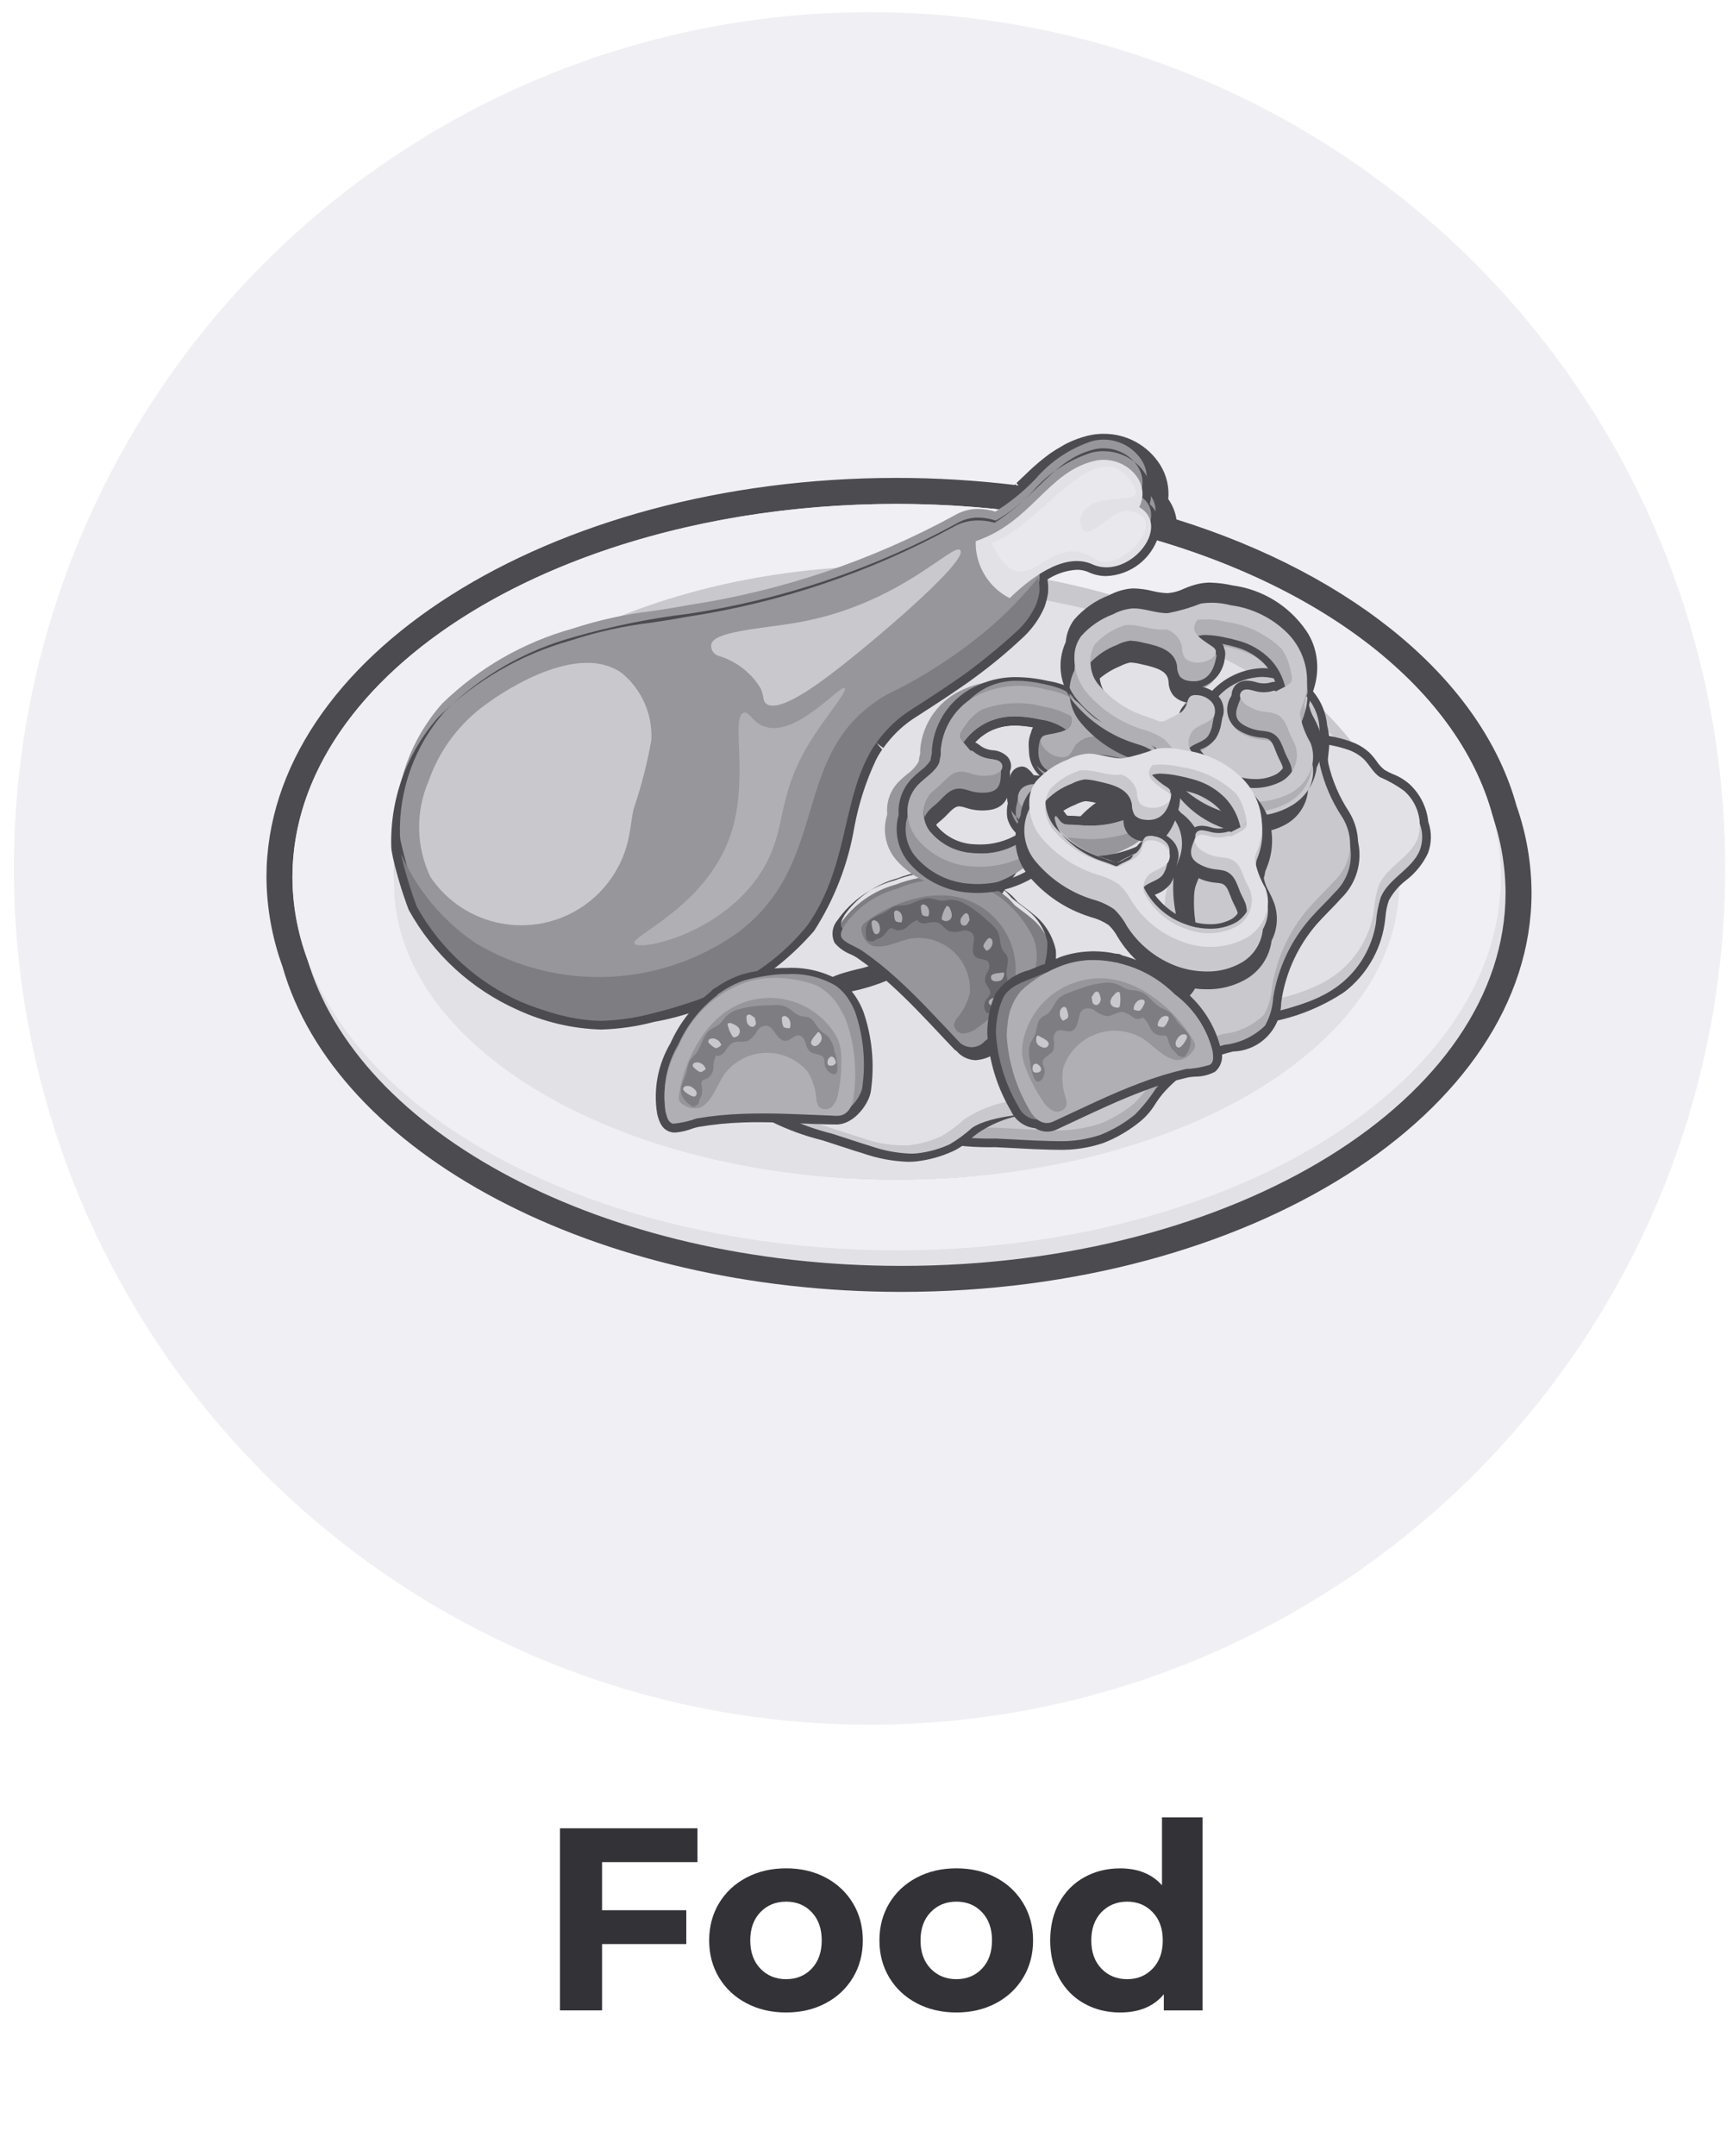 <?xml version="1.0" encoding="UTF-8"?><svg id="Layer_1" xmlns="http://www.w3.org/2000/svg" width="1000" height="1243" viewBox="0 0 1000 1243"><defs><style>.cls-1{fill:none;}.cls-2,.cls-3{fill:#f0f0f4;}.cls-4{fill:#7d7d82;}.cls-5{fill:#96969b;}.cls-6{fill:#323237;}.cls-7{fill:#afafb4;}.cls-8{fill:#e1e1e6;}.cls-9{fill:#c8c8cd;}.cls-10{fill:#646469;}.cls-11{fill:#4b4b50;}.cls-3{isolation:isolate;opacity:.5;}</style></defs><circle class="cls-2" cx="501.76" cy="500.76" r="493.76"/><g id="Food"><g><path class="cls-6" d="M347.41,1073.74v27.75h48.6v19.5h-48.6v38.25h-24.3v-105h79.35v19.5h-55.05Z"/><path class="cls-6" d="M430.74,1155.11c-6.75-3.55-12.03-8.47-15.83-14.78-3.8-6.3-5.7-13.45-5.7-21.45s1.9-15.15,5.7-21.45c3.8-6.3,9.08-11.22,15.83-14.78,6.75-3.55,14.37-5.33,22.88-5.33s16.1,1.78,22.8,5.33c6.7,3.55,11.95,8.48,15.75,14.78,3.8,6.3,5.7,13.45,5.7,21.45s-1.9,15.15-5.7,21.45c-3.8,6.3-9.05,11.23-15.75,14.78-6.7,3.55-14.3,5.33-22.8,5.33s-16.12-1.77-22.88-5.33Zm37.65-19.95c3.85-4.05,5.77-9.47,5.77-16.27s-1.93-12.23-5.77-16.28c-3.85-4.05-8.77-6.08-14.77-6.08s-10.95,2.03-14.85,6.08-5.85,9.48-5.85,16.28,1.95,12.22,5.85,16.27,8.85,6.08,14.85,6.08,10.92-2.03,14.77-6.08Z"/><path class="cls-6" d="M528.99,1155.11c-6.75-3.55-12.03-8.47-15.83-14.78-3.8-6.3-5.7-13.45-5.7-21.45s1.9-15.15,5.7-21.45c3.8-6.3,9.08-11.22,15.83-14.78,6.75-3.55,14.37-5.33,22.88-5.33s16.1,1.78,22.8,5.33c6.7,3.55,11.95,8.48,15.75,14.78,3.8,6.3,5.7,13.45,5.7,21.45s-1.9,15.15-5.7,21.45c-3.8,6.3-9.05,11.23-15.75,14.78-6.7,3.55-14.3,5.33-22.8,5.33s-16.12-1.77-22.88-5.33Zm37.65-19.95c3.85-4.05,5.78-9.47,5.78-16.27s-1.93-12.23-5.78-16.28c-3.85-4.05-8.77-6.08-14.77-6.08s-10.95,2.03-14.85,6.08c-3.9,4.05-5.85,9.48-5.85,16.28s1.95,12.22,5.85,16.27c3.9,4.05,8.85,6.08,14.85,6.08s10.92-2.03,14.77-6.08Z"/><path class="cls-6" d="M693.91,1047.94v111.3h-22.35v-9.3c-5.8,7-14.2,10.5-25.2,10.5-7.6,0-14.48-1.7-20.62-5.1-6.15-3.4-10.98-8.25-14.48-14.55-3.5-6.3-5.25-13.6-5.25-21.9s1.75-15.6,5.25-21.9c3.5-6.3,8.33-11.15,14.48-14.55,6.15-3.4,13.02-5.1,20.62-5.1,10.3,0,18.35,3.25,24.15,9.75v-39.15h23.4Zm-28.8,87.22c3.9-4.05,5.85-9.47,5.85-16.27s-1.95-12.23-5.85-16.28c-3.9-4.05-8.8-6.08-14.7-6.08s-10.95,2.03-14.85,6.08c-3.9,4.05-5.85,9.48-5.85,16.28s1.95,12.22,5.85,16.27c3.9,4.05,8.85,6.08,14.85,6.08s10.8-2.03,14.7-6.08Z"/></g><g id="dinner"><g id="Layer_2"><g id="Layer_1-2"><g id="dinner-2"><rect class="cls-1" x="11" y="2" width="1000" height="1000"/><path class="cls-8" d="M520.12,737.45c-172.79,0-320.1-77.09-350.25-183.3-5.62-15.52-8.53-31.88-8.61-48.38,0-122.79,159.77-222.7,356.13-222.7,23.59,0,47.16,1.49,70.57,4.43,1.07-1,13.85-13.09,13.85-13.09,1.78-1.56,3.52-2.99,5.27-4.38l2.83-2.21c1.94-1.35,3.95-2.6,6.02-3.73,.98-.63,1.99-1.2,3.03-1.72,3.28-1.64,6.73-2.92,10.29-3.81,12.99-3.26,26.61,2.13,33.85,13.4,3.34,5.33,4.45,11.77,3.09,17.91,3.91,4.08,5.9,9.62,5.47,15.25,103.73,31.11,176.93,91.5,196.5,162.42,5.31,15.16,8.05,31.1,8.11,47.17,0,122.81-159.77,222.71-356.13,222.71Z"/><path class="cls-11" d="M636.82,265.15c14.9,0,27.34,14.03,20.53,27.24,6.44,3.48,8.86,11.51,5.42,17.97,102.8,29.19,178.6,88.25,198.15,159.2,5.12,14.51,7.77,29.78,7.84,45.18,0,118.85-156.1,215.21-348.64,215.21-171.86,0-314.34-76.83-343.04-177.84-5.41-14.85-8.22-30.52-8.32-46.33,0-118.84,156.09-215.2,348.64-215.2,24.42,0,48.81,1.61,73.02,4.81l.08-.07c1.95-1.73,3.83-3.48,5.66-5.24l.8-.76c2.67-2.57,5.28-5.08,7.91-7.52,.66-.62,1.34-1.23,2.01-1.83,1.58-1.42,3.23-2.76,4.87-4.06,.86-.68,1.72-1.37,2.61-2.01,1.69-1.18,3.45-2.27,5.26-3.27,.87-.49,1.69-1.05,2.59-1.49,2.82-1.4,5.79-2.5,8.84-3.29,1.89-.47,3.83-.71,5.78-.71m0-15c-3.18,0-6.34,.39-9.42,1.16-4.07,1.03-8.01,2.49-11.77,4.35-.99,.48-1.93,1.02-2.85,1.59-2.47,1.36-4.86,2.86-7.18,4.47-.96,.69-1.89,1.42-2.8,2.14-2.25,1.78-4.14,3.32-5.96,4.96l-2.22,2.02c-2.67,2.49-5.34,5.05-8.07,7.68l1.16,1.4-1.46-.18-.47-.49-.41,.39c-22.56-2.69-45.26-4.05-67.98-4.06-200.51,0-363.64,103.27-363.64,230.2,.1,17.52,3.21,34.89,9.18,51.36,30.78,108.44,181.12,187.81,357.17,187.81,200.51,0,363.64-103.27,363.64-230.21-.07-17.06-3-33.99-8.66-50.08-19.64-71.37-92.68-132.83-196.23-165.14-.63-4.23-2.26-8.25-4.74-11.74,.66-6.9-.97-13.82-4.64-19.69-7.05-11.23-19.41-18.02-32.67-17.93h0Z"/><ellipse class="cls-2" cx="517.39" cy="505.78" rx="348.64" ry="215.2"/><path class="cls-9" d="M807.43,503.19c0,97.76-129.85,177.01-290.04,177.01s-290.04-79.26-290.04-177.01,129.84-177.02,290.04-177.02c160.18,0,290.04,79.26,290.04,177.02Z"/><path class="cls-8" d="M807.43,509.38c0,94.34-129.85,170.82-290.04,170.82s-290.04-76.49-290.04-170.82,129.84-170.83,290.04-170.83,290.04,76.49,290.04,170.83Z"/><path class="cls-5" d="M346.78,582c-16.21-.49-32.15-4.24-46.88-11.04-26.07-11.52-47.69-31.2-61.6-56.07-3.69-9.63-6.71-19.5-9.04-29.55l-.43-2.27c-.26-1.12-.45-2.27-.55-3.42-.77-27.17,8.83-53.61,26.86-73.95,21.02-20.48,46.86-35.33,75.14-43.2,14.94-4.9,30.33-8.29,45.94-10.14,6.82-1.02,13.67-2.05,20.57-3.38,54.08-8.15,106.31-25.74,154.3-51.97,4.06-2.37,8.69-3.6,13.4-3.55,3.33,.03,6.64,.55,9.82,1.54,8.54-5.29,16.37-11.65,23.3-18.93,8.71-10.17,20.08-17.71,32.83-21.78,10.87-2.75,22.28,1.72,28.38,11.13,3.18,5.06,3.81,11.32,1.68,16.91,5.38,3.86,7.64,10.76,5.57,17.05-3.96,12.08-14.95,20.46-27.64,21.09h0c-3.44,0-6.84-.78-9.92-2.3-2.27-.88-4.69-1.33-7.13-1.31-7.06,.42-13.88,2.78-19.69,6.82,.62,2.84,.82,5.76,.59,8.65-.37,2.62-1.02,5.19-1.93,7.68-2.55,5.89-6.24,11.21-10.84,15.68-9.46,8.84-19.45,17.11-29.9,24.77-7.13,5.1-11.74,8.18-15.9,10.96,0,0-17.03,11.05-18.5,12.05-5.48,3.7-10.38,8.2-14.53,13.34-.88,1-1.58,1.95-2.29,2.91l-3.38,.41,2.03,1.45c-1.4,1.97-2.65,4.05-3.73,6.21-5.94,12.54-10.23,25.81-12.75,39.45-3.53,20.91-11.24,40.89-22.66,58.75-23.55,27.11-55.67,45.34-91.02,51.66-9.7,2.55-19.66,4-29.69,4.34h-.41Z"/><path class="cls-11" d="M636.82,258.5c14.9,0,27.34,14.03,20.53,27.24,16.95,9.99-.41,34.75-18.91,34.75-3.06,0-6.08-.7-8.82-2.06-2.62-1.05-5.42-1.58-8.24-1.57-8.14,.54-15.95,3.38-22.54,8.18,.85,3.11,1.17,6.34,.95,9.56-.36,2.39-.96,4.74-1.78,7.01-2.44,5.57-5.94,10.61-10.31,14.85-9.86,9.11-20.22,17.66-31.05,25.59-5.6,3.93-10.19,7.02-14.34,9.78-2.96,1.92-5.93,3.87-8.91,5.84-4.15,2.66-7.44,4.74-9.62,6.22-5.67,3.84-10.74,8.5-15.05,13.83-1.11,1.25-2.05,2.6-3.04,3.93-.23,.33-.47,.65-.7,.98-1.48,2.07-2.8,4.26-3.94,6.54-15.15,28.49-12.21,65.11-35.22,97.86l-.03,.03c-23.28,26.49-54.83,44.34-89.52,50.66-9.51,2.52-19.28,3.95-29.11,4.27h-.35c-15.89-.56-31.5-4.24-45.97-10.84-25.52-11.3-46.69-30.57-60.33-54.93-3.92-10.31-7.07-20.89-9.42-31.67-.11-.86-.21-1.72-.32-2.58-.79-26.49,8.58-52.29,26.19-72.09,20.71-20.24,46.23-34.88,74.15-42.54,21.65-6.23,43.77-10.71,66.13-13.4,54.36-8.2,106.86-25.9,155.1-52.28,3.68-2.14,7.86-3.25,12.12-3.21,3.44,.03,6.86,.63,10.11,1.76,23.29-12.93,33.06-35.16,56.46-41.01,1.89-.47,3.83-.71,5.78-.71m0,1.65h0c-2.36,0-4.71,.29-7,.86-13.19,4.17-24.96,11.94-33.98,22.43-6.55,6.85-13.9,12.89-21.88,18.01-3.09-.87-6.29-1.33-9.51-1.34-5.15-.05-10.21,1.3-14.65,3.9-47.75,26.09-99.71,43.58-153.51,51.69-6.86,1.31-13.69,2.34-20.47,3.36-15.77,1.87-31.32,5.3-46.41,10.24-28.67,7.99-54.85,23.08-76.14,43.88-18.61,20.77-28.46,47.93-27.48,75.8,.11,1.27,.31,2.52,.61,3.76,.13,.61,.27,1.21,.35,1.84,2.34,10.23,5.38,20.29,9.1,30.1,14.12,25.56,36.21,45.81,62.89,57.68,15.1,6.96,31.45,10.81,48.07,11.31,10.35-.3,20.63-1.77,30.64-4.41,35.86-6.44,68.43-24.95,92.31-52.46,11.71-18.17,19.61-38.53,23.23-59.84,2.47-13.4,6.67-26.43,12.48-38.76,1.04-2.09,2.24-4.09,3.59-5.98l-3.37-3.88,4.01,2.99,.67-.9c.68-.92,1.34-1.84,2.11-2.7,4.03-5.01,8.79-9.4,14.11-13.01,1.59-1.08,3.78-2.48,6.47-4.2l3.04-1.94,8.93-5.85c4.23-2.81,8.85-5.92,14.49-9.88l1.14-.86c10.78-7.75,21.02-16.23,30.65-25.37,4.82-4.71,8.68-10.31,11.36-16.49,.97-2.66,1.67-5.41,2.08-8.21,.21-2.59,.11-5.2-.31-7.77,5.06-3.31,10.9-5.24,16.93-5.59,2.18-.02,4.34,.39,6.36,1.2,3.33,1.62,6.99,2.45,10.7,2.42,13.84-.56,25.84-9.73,30.04-22.93,2.09-6.65,.1-13.9-5.08-18.56,1.7-5.87,.8-12.19-2.45-17.37-5.28-8.21-14.37-13.16-24.13-13.14h0Z"/><path class="cls-4" d="M599.1,333c-7.53,9.31-15.77,18.01-24.66,26.03-18.97,16.64-40.11,30.63-62.85,41.58-56.62,32.67-31.16,95.18-85.05,136.56-44.84,32.4-104.67,35-152.15,6.62-18.85-12.76-33.73-30.57-42.95-51.38,.1,.5,.2,1,.27,1.51v.03c1.27,5.42,2.66,10.39,4.07,15.02l.54,1.73c1.39,4.41,2.81,8.54,4.21,12.2,13.64,24.35,34.81,43.63,60.33,54.92l.16,.06c5.48,2.26,11.06,4.21,16.68,5.92,3.14,.94,6.3,1.79,9.48,2.48,1.67,.37,3.35,.7,5.04,.98,4.94,.89,9.95,1.35,14.97,1.4,9.83-.32,19.6-1.75,29.11-4.27,7.61-1.83,15.2-4.06,22.67-6.62,.89-.3,1.79-.55,2.67-.87,2.8-1,5.53-2.15,8.28-3.26,1.34-.55,2.71-1.02,4.03-1.59,20.25-8.18,38.1-21.36,51.87-38.32l.03-.03c23.01-32.74,20.07-69.35,35.21-97.84,1.14-2.29,2.46-4.49,3.95-6.57h0c.22-.33,.47-.65,.7-.98h0c.99-1.34,1.93-2.69,3.04-3.94,4.3-5.32,9.37-9.98,15.04-13.82,2.18-1.48,5.47-3.55,9.61-6.22,2.74-1.81,5.47-3.6,8.2-5.37l.71-.47c4.15-2.76,8.74-5.85,14.34-9.78,10.82-7.94,21.19-16.48,31.05-25.59,4.37-4.23,7.87-9.28,10.31-14.85,.82-2.27,1.42-4.62,1.78-7.01,.15-2.77-.09-5.56-.7-8.27Z"/><path class="cls-7" d="M439.4,502.59c15.8-25.1,7.2-43.41,30.43-78.62,7.87-11.92,19.26-25.59,17.59-27.15-2.52-2.33-28.02,28.69-46.44,22.07-6.94-2.49-8.49-8.75-11.73-7.93-7.63,1.94,2.53,36.14-6.66,67.21-13.09,44.25-59.31,61.4-56.43,65.94,2.8,4.42,50.54-5.48,73.23-41.53Z"/><path class="cls-9" d="M554.1,317.3c-3.86-4.88-34.66,31.11-93.36,41.56-20.69,3.68-49.47,5.01-50.35,12.94-.31,2.8,1.39,5.44,4.06,6.33,10.23,3.02,18.96,9.73,24.51,18.84,2.2,5.14,.92,6.98,3.18,8.8,7.34,5.91,31.41-12.32,42.81-21.27,26.59-20.9,73.62-61.56,69.16-67.2Z"/><path class="cls-9" d="M280.65,405.95c-15.44,11-27.08,26.52-33.33,44.42-7.65,17.73-7.27,37.9,1.05,55.33,19.57,28.95,58.91,36.56,87.87,16.99,13.05-8.82,22.34-22.2,26.06-37.51,1.48-6.14,1.98-12.47,3.3-18.64,4.46-13.04,7.89-26.4,10.26-39.97,.72-14.79-5.61-29.06-17.05-38.45-27.63-19.68-75.65,15.94-78.15,17.83Z"/><path class="cls-8" d="M629.62,325.08c-16.24-6.58-35.78,8.96-47,19.83-12.33-6.25-19.97-19.04-19.62-32.86,32.27-10.95,41.1-39.45,68.04-46.18,17.2-4.3,33.99,11.63,26.31,26.53,19.66,11.59-6.83,43.04-27.72,32.69Z"/><path class="cls-3" d="M632.69,322.74c13.27,8.34,45.05-25.26,18.05-28.16-9.25-2.13-25.39,23.07-27.5,5.88,3.68-20.57,38.87-6.49,31.26-19.87-20.57-36.2-53.11,23.15-82.61,32.48,20.8,41.33,31.1-10.13,60.8,9.66Z"/><path class="cls-1" d="M741.24,492.52c-2.12-11.68-1.22-23.7,2.61-34.93,.46,1.01,.57,2.13,.33,3.21-1.04,9.4-.71,18.91,.97,28.21l-3.91,3.51Z"/><path class="cls-9" d="M606.39,647.28c-3.13,.05-6.24-.38-9.24-1.27-3.7-1.15-6.9-3.51-9.08-6.7-.91-1.17-1.91-2.28-2.99-3.3-1.38-1.17-2.85-2.21-4.41-3.12-2.9-1.57-5.47-3.67-7.58-6.21-3.15-4.32-5-9.45-5.33-14.79-2.53-8.16-1.81-16.98,2.01-24.63,.94-1.9,2.11-3.69,3.48-5.31,2.24-2.61,4.68-5.03,7.3-7.25,10.02-8.1,18.86-17.55,26.27-28.09,2.75-4.2,5.31-8.54,7.89-12.85,4.71-8.49,10.12-16.57,16.17-24.16,6.34-7.12,13.26-13.72,20.68-19.71,7.15-5.77,13.82-12.11,19.96-18.95,2.89-3.4,5.53-7.03,8.16-10.66,5.39-8.47,12.28-15.88,20.33-21.88,9.08-5.26,19.15-8.6,29.57-9.8,8.34-1.55,16.79-2.42,25.27-2.58,8.14-.15,16.24,1.21,23.89,4,3.66,1.25,7.01,3.26,9.84,5.9,1.4,1.43,2.68,2.97,3.83,4.61,1.39,2.11,3.12,3.97,5.14,5.49,1.67,1.02,3.42,1.9,5.23,2.64,3.35,1.28,6.44,3.17,9.1,5.57,5.7,5.4,9.2,12.71,9.84,20.53,1.95,5.27,1.92,11.07-.1,16.31-2.79,5.76-6.89,10.78-11.97,14.67-7.8,4.95-12.57,13.5-12.7,22.73l-.49,3.98c-2.32,14.97-10.33,28.46-22.36,37.66-12.78,8.43-27.14,14.18-42.21,16.89-11.97,2.44-23.56,6.47-34.47,11.97-8.28,5.14-15.98,11.16-22.97,17.95-7.14,6.93-15,13.09-23.44,18.36-11.11,6.09-23.3,9.94-35.9,11.31-2.9,.42-5.82,.65-8.75,.68Z"/><path class="cls-11" d="M754.89,428.54c7.83-.14,15.61,1.16,22.97,3.83,3.33,1.15,6.39,2.96,8.99,5.34,3.27,3.2,5.45,7.92,9.37,10.43,4.93,2.11,9.62,4.77,13.96,7.92,5.25,4.95,8.48,11.67,9.06,18.87,1.86,4.9,1.89,10.31,.08,15.23-4.4,11.03-17.95,16.22-22.54,27.17-1.53,4.79-2.47,9.74-2.79,14.76-2.23,14.31-9.88,27.21-21.37,36.03-21.79,16.55-52.62,15.17-76.41,28.69-17.12,9.72-29.37,26.48-46.42,36.32-10.84,5.91-22.72,9.64-34.99,10.99-2.79,.41-5.6,.63-8.42,.66-2.88,.04-5.75-.35-8.52-1.15-6.01-1.83-7.06-5.76-11.09-9.45-3.61-3.3-8.45-4.77-11.69-9.03-2.86-3.94-4.53-8.62-4.82-13.48-2.45-7.7-1.82-16.06,1.75-23.31,.86-1.73,1.92-3.35,3.16-4.83,2.16-2.51,4.51-4.83,7.04-6.96,10.17-8.26,19.15-17.88,26.71-28.59,7.22-12.72,15.19-25,23.88-36.77,12.06-14.31,28.53-24.37,40.64-38.63,7.75-11.96,17.16-22.77,27.95-32.09,8.79-5.07,18.53-8.28,28.61-9.42,8.21-1.54,16.53-2.39,24.89-2.54m0-5c-8.63,.16-17.24,1.03-25.73,2.61-10.76,1.26-21.15,4.72-30.52,10.17-8.3,6.15-15.4,13.77-20.95,22.48-2.61,3.6-5.21,7.2-8.06,10.55-6.04,6.73-12.61,12.95-19.65,18.62-7.54,6.09-14.57,12.78-21.01,20.02-6.15,7.7-11.65,15.9-16.44,24.52-2.54,4.29-5.07,8.57-7.8,12.73-7.31,10.33-16.01,19.61-25.83,27.58-2.74,2.3-5.28,4.83-7.6,7.54-1.48,1.78-2.75,3.72-3.78,5.8-4.05,8.25-4.83,17.73-2.18,26.54,.44,5.6,2.44,10.96,5.77,15.48,2.28,2.77,5.06,5.09,8.21,6.82,1.45,.83,2.82,1.79,4.09,2.87,.99,.94,1.91,1.96,2.74,3.04,2.5,3.56,6.11,6.19,10.26,7.5,3.24,.95,6.6,1.41,9.98,1.37,3.04-.03,6.08-.27,9.09-.71,12.92-1.41,25.43-5.36,36.82-11.62,8.59-5.36,16.59-11.62,23.86-18.67,6.84-6.68,14.4-12.6,22.53-17.64,10.7-5.41,22.08-9.36,33.84-11.73,15.4-2.78,30.08-8.68,43.13-17.32,12.54-9.59,20.89-23.66,23.29-39.26,.2-1.35,.36-2.72,.52-4.08,.21-3.24,.86-6.43,1.94-9.49,2.44-4.56,5.83-8.53,9.94-11.66,5.38-4.13,9.71-9.47,12.62-15.6,2.19-5.81,2.27-12.2,.21-18.06-.83-8.2-4.58-15.84-10.56-21.51-2.87-2.6-6.2-4.64-9.81-6.03-1.7-.69-3.34-1.52-4.9-2.47-1.76-1.38-3.28-3.04-4.5-4.91-1.23-1.73-2.59-3.37-4.08-4.89-3.08-2.87-6.73-5.06-10.7-6.43-7.92-2.9-16.31-4.31-24.75-4.16h0Z"/><path class="cls-8" d="M575.17,583.53c-1.24,1.48-2.3,3.1-3.16,4.83-4.96,9.62-4.26,21.18,1.83,30.13,3.24,4.26,8.08,5.73,11.69,9.03,4.03,3.68,5.08,7.61,11.09,9.45,5.55,1.37,11.33,1.54,16.95,.49,12.27-1.35,24.15-5.08,34.99-10.99,17.05-9.85,29.3-26.6,46.42-36.32,23.79-13.51,54.62-12.14,76.41-28.69,11.49-8.81,19.15-21.72,21.37-36.03,.32-5.02,1.26-9.97,2.79-14.76,4.59-10.96,18.14-16.14,22.54-27.17,3.03-9.91-.06-20.67-7.9-27.45-4.35-3.15-9.03-5.8-13.97-7.92-3.91-2.51-6.09-7.23-9.37-10.43-2.6-2.37-5.66-4.19-8.99-5.34-15.55-4.67-32.07-5.12-47.85-1.29-10.08,1.14-19.82,4.35-28.61,9.42-10.79,9.32-20.2,20.13-27.95,32.09-12.11,14.26-28.58,24.32-40.64,38.63-8.69,11.77-16.66,24.05-23.88,36.77-7.55,10.71-16.54,20.33-26.7,28.59-2.53,2.13-4.89,4.46-7.04,6.96Z"/><path class="cls-7" d="M610.47,660.52c-2.83,0-5.66-.1-8.52-.21l-4.96-.16-22.42-1.15c-22.81,.5-45.46-3.88-66.45-12.83-2.38-1.02-4.44-2.67-5.96-4.77-1.47-2.68-1.89-5.8-1.17-8.77-1.58-2.19-.86-6.13-.14-9.96l.43-2.58c-1.11-.63-2.01-1.57-2.58-2.71-.94-1.91-1.05-4.12-.29-6.11-1.2-2.01-1.47-4.44-.72-6.66,1.75-3.99,4.95-7.15,8.96-8.85,4.63-1.94,9.41-3.51,14.3-4.69,7.19-1.37,14.02-4.23,20.04-8.4,3.73-3.39,6.96-7.29,9.61-11.58,2.36-3.67,5.04-7.12,8.01-10.31,2.85-2.77,6.01-5.2,9.43-7.23,2.36-1.48,4.84-2.87,7.32-4.26,5.46-2.75,10.56-6.16,15.18-10.16,2.48-2.48,4.78-5.14,6.88-7.95,5.2-7.19,11.81-13.26,19.41-17.83,3.4-2.24,6.66-4.66,9.79-7.27,8.78-8.19,15.4-18.42,19.28-29.79,1.52-4.28,2.72-8.67,3.61-13.12,1.21-7.51,3.75-14.75,7.5-21.37,4.09-5.07,9.53-8.88,15.68-11.02,4.37-1.65,8.41-4.05,11.95-7.09,2.95-3.16,5.44-6.71,7.4-10.57,1.74-3.21,3.74-6.27,5.98-9.16,7.03-9.67,18.07-15.64,30.02-16.21,17.87,.37,32.83,13.65,35.31,31.35,1.08,3.94,1.44,8.04,1.05,12.11,0,0-.66,5.88-.74,7.29l-1.99,3.18,2.44-.55c2.34,9.98,6.41,19.47,12.01,28.05,3.18,5.06,4.91,10.88,5.02,16.86,2.6,11.02-.88,22.59-9.14,30.33-2.21,2.5-4.57,4.9-6.93,7.32-2.38,2.42-4.79,4.86-7.01,7.4-10.93,12.56-18.17,27.91-20.9,44.34l-.35,2.36c-.39,5.3-2.01,10.43-4.75,14.98-5.5,6.09-12.98,10.03-21.11,11.11l-3.83,1c-14.84,4.17-28.13,12.61-38.2,24.28-1.54,1.86-2.96,3.81-4.26,5.84-2.16,3.64-4.92,6.89-8.16,9.61-6.21,5.09-13.19,9.18-20.66,12.11-8.17,2.75-16.76,4.04-25.37,3.79Z"/><path class="cls-11" d="M728.05,390.27c16.56,.36,30.43,12.63,32.81,29.02,1.05,3.82,1.41,7.79,1.05,11.73-.21,2.45-.6,4.89-.73,7.35,.21,1.1,.26,2.23,.51,3.32,2.39,10.25,6.57,20,12.32,28.81,2.95,4.68,4.56,10.08,4.65,15.61,2.48,10.37-.77,21.29-8.52,28.61-4.46,5.04-9.51,9.68-13.95,14.74-11.28,12.9-18.72,28.69-21.49,45.6-.31,5.71-1.91,11.27-4.68,16.28-6.36,6.28-14.67,10.21-23.55,11.15-15.32,4.3-29.04,13.02-39.43,25.07-3.49,5.44-7.54,10.5-12.08,15.09-6.01,4.92-12.75,8.88-19.98,11.74-7.9,2.64-16.19,3.87-24.51,3.63-2.79,0-5.6-.09-8.4-.21-1.64-.06-3.35-.1-4.99-.16-7.46-.36-14.93-.78-22.39-1.14-22.46,.54-44.77-3.75-65.42-12.57-1.99-.81-3.71-2.15-5-3.87-1.13-2.16-1.42-4.67-.82-7.03-1.1-4.13-1-8.49,.31-12.56-.09-.19-.02-.42-.14-.61-.95-1.15-1.84-2.34-2.67-3.59-.76-1.65-.68-3.56,.2-5.15-.32-.35-.6-.72-.84-1.13-2.41-4.73,2.64-9.77,7.4-11.96,12.14-2.99,23.86-7.49,34.86-13.42,6.32-7.04,12.26-14.41,17.8-22.08,2.71-2.62,5.72-4.92,8.96-6.85,8.11-4.13,15.8-9.07,22.93-14.73,4.95-4.66,8.43-10.58,13.2-15.45,6.72-6.92,15.56-11.23,22.79-17.54,9.04-8.49,15.89-19.04,19.96-30.76,2.49-11.66,6.13-23.05,10.87-34,6.27-9.18,19.4-9.99,27.3-17.7,4.9-6.38,9.43-13.04,13.56-19.94,6.57-9.08,16.89-14.7,28.09-15.3m0-5c-12.7,.57-24.46,6.87-31.96,17.14-2.32,2.99-4.39,6.16-6.18,9.49-1.86,3.65-4.21,7.02-7,10.03-3.34,2.82-7.13,5.05-11.22,6.59-6.58,2.31-12.38,6.42-16.73,11.87-3.95,6.88-6.62,14.41-7.89,22.24-.86,4.33-2.04,8.59-3.51,12.74-3.77,10.98-10.15,20.87-18.6,28.83-3.04,2.54-6.21,4.9-9.52,7.08-4.87,3.12-9.41,6.72-13.56,10.74-2.29,2.42-4.44,4.97-6.44,7.63-2,2.72-4.21,5.28-6.6,7.66-4.46,3.86-9.39,7.15-14.67,9.79-2.53,1.41-5.05,2.82-7.48,4.33-3.55,2.12-6.84,4.65-9.81,7.52-3.1,3.31-5.89,6.9-8.35,10.72-2.51,4.09-5.58,7.82-9.12,11.06-5.75,3.92-12.24,6.61-19.07,7.9-5.02,1.21-9.93,2.82-14.68,4.83-4.64,1.99-8.33,5.68-10.32,10.32-.96,2.63-.83,5.53,.34,8.07-.52,2.26-.22,4.63,.84,6.69,.55,1.05,1.22,2.03,2.02,2.9l-.14,.83c-1.01,3.73-1.03,7.67-.06,11.41-.5,3.13,.11,6.35,1.74,9.07,1.76,2.5,4.18,4.46,7,5.66,21.27,9.12,44.25,13.58,67.4,13.08l11.15,.57,11.24,.57,2.58,.08,2.48,.08c2.82,.13,5.7,.21,8.57,.21,8.91,.25,17.79-1.08,26.23-3.93,7.73-3.03,14.93-7.25,21.35-12.5,3.45-2.88,6.39-6.32,8.7-10.18,1.24-1.94,2.6-3.81,4.07-5.59,9.75-11.29,22.61-19.47,36.97-23.51l3.72-.98c15.33-.4,27.6-12.85,27.77-28.19l.35-2.29c2.64-15.97,9.67-30.89,20.31-43.1,2.2-2.5,4.55-4.9,6.9-7.29,2.4-2.45,4.79-4.89,7.04-7.44,8.7-8.45,12.39-20.81,9.76-32.64-.22-6.2-2.07-12.24-5.37-17.5-5.47-8.35-9.43-17.59-11.71-27.3-.09-.44-.16-.89-.2-1.34-.05-.38-.1-.77-.15-1.15,.08-1.17,.22-2.33,.35-3.49l.33-3.16c.39-4.37,.03-8.77-1.08-13.01-1.22-14.58-11.33-26.88-25.4-30.9-3.95-1.48-8.14-2.25-12.36-2.26h0Z"/><path class="cls-9" d="M769.5,508.44c-4.45,5.04-9.51,9.68-13.95,14.74-11.28,12.9-18.72,28.69-21.49,45.6-.32,5.71-1.91,11.27-4.68,16.28-6.36,6.28-14.67,10.21-23.55,11.15-15.32,4.3-29.04,13.02-39.43,25.07-3.49,5.44-7.53,10.5-12.08,15.09-6.01,4.92-12.75,8.88-19.98,11.74-10.64,3.3-21.82,4.46-32.91,3.42-1.64-.06-3.35-.1-4.99-.16-7.46-.35-14.93-.78-22.39-1.14-22.46,.54-44.77-3.75-65.42-12.58-1.99-.81-3.71-2.15-5-3.87-3.71-5.79,2.93-14.26-.64-20.2-.95-1.15-1.84-2.34-2.67-3.59-2.41-4.73,2.64-9.77,7.4-11.96,12.14-2.99,23.86-7.5,34.87-13.42,6.32-7.04,12.26-14.41,17.8-22.08,2.71-2.62,5.72-4.92,8.95-6.85,8.11-4.13,15.8-9.07,22.93-14.73,4.95-4.66,8.43-10.58,13.2-15.45,6.72-6.92,15.56-11.23,22.79-17.54,9.04-8.49,15.89-19.05,19.96-30.76,2.49-11.66,6.13-23.05,10.87-33.99,6.27-9.18,19.4-9.99,27.3-17.7,4.9-6.38,9.43-13.04,13.56-19.94,8.46-12.62,24.28-18.07,38.72-13.34,14.58,3.7,24.21,17.57,22.59,32.52-.24,2.87-.87,5.72-.85,8.6,.12,2.82,.54,5.62,1.27,8.34,2.39,10.25,6.57,20,12.32,28.81,8.2,11.99,6.27,28.2-4.51,37.94Z"/><path class="cls-9" d="M525.39,667.71c-8.3-.31-16.51-1.88-24.34-4.67l-21.86-7.01c-18.61-4.57-36.03-13.08-51.07-24.94-1.08-.96-2.03-2.06-2.81-3.28l-.35-3.18-1.66,1.88c-1.77-1.39-3.13-3.23-3.93-5.33-.72-3.52,.03-7.18,2.07-10.14,1.31-1.87,1.94-4.13,1.8-6.41-.61-1.17-1.09-2.4-1.43-3.67-.42-1.97,0-4.02,1.15-5.66,2.36-2.93,5.75-4.84,9.47-5.35,4.04-.57,8.11-.8,12.19-7.93h.18c6.14,7.7,12.31,6.89,18.12,4.85,3.71-1.92,7.14-4.35,10.18-7.23,2.72-2.46,5.66-4.68,8.77-6.62,2.94-1.63,6.06-2.91,9.3-3.83,2.25-.68,4.57-1.27,6.89-1.86,4.97-1.02,9.79-2.66,14.36-4.88,2.53-1.43,4.94-3.07,7.21-4.88,2.16-1.68,4.41-3.24,6.74-4.67,4.12-2.29,8.46-4.15,12.95-5.57,3.23-1.07,6.39-2.32,9.47-3.75,8.81-4.69,16.33-11.47,21.91-19.75,2.14-3.1,4.05-6.35,5.72-9.73,2.64-5.87,6.3-11.22,10.82-15.8,4.48-3.26,9.79-5.2,15.31-5.59,3.83-.39,7.57-1.43,11.05-3.09,3.04-1.9,5.8-4.21,8.2-6.86,2.11-2.23,4.4-4.29,6.84-6.15,6.08-4.66,13.47-7.3,21.13-7.54,5.74,0,11.34,1.81,15.98,5.2,2.94,2.07,5.59,4.53,7.85,7.32,9.83,7.17,13.57,20.08,9.08,31.39l-1.05,2.66c-.57,1.26-1.05,2.56-1.43,3.89-.48,2.12-.72,4.29-.7,6.46-.3,8.54,.92,17.06,3.59,25.18,4.37,12.54-1.14,26.39-12.93,32.5-2.34,1.54-4.8,2.99-7.25,4.43s-4.88,2.89-7.23,4.45c-11.53,7.71-20.68,18.48-26.41,31.11-1.6,4.92-4.35,9.39-8.01,13.05-5.01,3.47-11.08,5.06-17.15,5.29h-5.16c-13.07-.81-25.84,3.11-36.68,10.41-1.63,1.15-3.18,2.4-4.65,3.75-2.58,2.5-5.57,4.54-8.83,6.05-6.16,2.79-12.73,4.59-19.45,5.33-1.33,.12-2.66,.16-3.99,.16Z"/><path class="cls-11" d="M649.79,454.86c5.22,0,10.31,1.66,14.53,4.73,2.76,1.95,5.24,4.26,7.36,6.89,9.23,6.49,12.81,18.45,8.67,28.95-.82,2.27-1.94,4.44-2.56,6.77-.52,2.3-.78,4.66-.79,7.02-.29,8.81,.95,17.6,3.69,25.97,4.01,11.48-1.07,24.16-11.9,29.68-4.7,3.1-9.79,5.76-14.48,8.88-11.92,7.97-21.38,19.12-27.29,32.18-1.5,4.55-4,8.7-7.32,12.14-4.54,3.09-10.03,4.48-15.5,3.93-1.77,0-5.29,20-5.29,20h-.68s-26.3,.87-37.33,8.35c-4,3.64-8.37,6.84-13.04,9.57-5.93,2.67-12.24,4.41-18.7,5.14-1.25,.11-2.5,.16-3.74,.16-8.06-.3-16.02-1.84-23.61-4.56-1.31-.4-2.69-.81-4-1.22-5.95-1.91-11.9-3.88-17.85-5.79-18.27-4.45-35.37-12.77-50.15-24.4-.93-.81-1.74-1.76-2.4-2.8-.79-.66-1.69-1.14-2.46-1.84-1.43-1.09-2.53-2.55-3.2-4.22-1.74-5.48,5.47-10.89,3.88-16.47-.52-1.13-.98-2.3-1.37-3.48-.92-4.35,4.26-7.32,8.58-8.06,3.86-.53,11.65,9.61,11.65,9.61h1.18c6.2,.42,12.43-.46,18.27-2.61,6.64-4.32,13.04-8.98,19.19-13.97,2.76-1.53,5.69-2.73,8.73-3.59,7.46-1.58,14.74-3.89,21.74-6.92,5.01-2.69,9.11-6.72,14.03-9.61,6.94-4.13,15.02-5.69,22.24-9.22,9.16-4.89,16.99-11.94,22.83-20.52,4.55-8.89,9.97-17.3,16.19-25.11,7.06-6.05,17.86-3.85,25.92-8.36,5.35-4.09,10.46-8.48,15.3-13.17,5.66-4.35,12.54-6.83,19.67-7.09m5.22-26.49c-8.63,.26-16.96,3.22-23.81,8.46-2.7,2.04-5.22,4.3-7.55,6.76-2.37,2.62-5.08,4.91-8.07,6.79-3.41,1.58-7.05,2.57-10.79,2.94-6.29,.47-12.32,2.72-17.39,6.47-5.03,5.02-9.1,10.91-12.02,17.39-1.71,3.45-3.66,6.77-5.84,9.94-5.65,8.37-13.25,15.25-22.15,20.03-3.14,1.45-6.36,2.72-9.64,3.81-4.92,1.56-9.66,3.6-14.17,6.11-2.53,1.55-4.97,3.25-7.31,5.07-2.3,1.83-4.73,3.48-7.28,4.94-4.63,2.23-9.51,3.88-14.54,4.9-2.49,.63-4.98,1.25-7.4,1.99-3.57,1.01-7.01,2.43-10.26,4.23-3.45,2.14-6.7,4.59-9.71,7.31-3.02,2.86-6.42,5.28-10.1,7.2-5.47,1.95-11.29,2.73-17.08,2.28h-1.25c-4.39-.11-8.78,.15-13.13,.76-4.64,.67-8.84,3.1-11.73,6.78-1.63,2.33-2.22,5.23-1.62,8,.25,1.14,.65,2.24,1.19,3.28,.28,1.97-.21,3.97-1.36,5.59-2.49,3.72-3.33,8.3-2.33,12.66,.97,2.69,2.67,5.05,4.92,6.81,.6,.53,1.24,1.01,1.91,1.46,.96,1.24,2.04,2.38,3.21,3.43,16.12,12.73,34.78,21.86,54.72,26.77l9.48,3.08,9.33,3.03,2.13,.65,2.16,.65c8.5,3.03,17.41,4.72,26.43,5.03,1.46,0,2.93-.06,4.4-.19,7.37-.8,14.57-2.76,21.32-5.82,3.68-1.7,7.06-4,9.98-6.82,1.48-1.35,3.04-2.61,4.67-3.76,10.76-7.29,23.42-11.25,36.41-11.4l3.37,.02,2.88,.02c7,.62,13.99-1.28,19.7-5.36,3.76-3.55,6.62-7.95,8.34-12.82l.82-1.85c5.85-12.85,15.15-23.83,26.88-31.7,2.43-1.62,4.97-3.11,7.51-4.61,2.61-1.54,5.23-3.08,7.74-4.74,13.35-7.11,19.57-22.86,14.69-37.18-2.71-8.28-3.96-16.96-3.68-25.67,0-2.11,.22-4.21,.66-6.27,.38-1.3,.85-2.56,1.4-3.8,.4-.96,.8-1.91,1.15-2.89,5.17-13.14,.75-28.11-10.72-36.35-2.32-2.88-5.05-5.41-8.09-7.51-5.34-3.87-11.76-5.95-18.36-5.95h0Z"/><path class="cls-8" d="M663.94,576.94c-4.7,3.11-9.79,5.76-14.48,8.88-11.92,7.97-21.37,19.12-27.29,32.18-1.5,4.55-4,8.7-7.32,12.14-6.51,3.69-14.08,5.06-21.47,3.89-13.32,.14-26.3,4.2-37.33,11.68-4,3.64-8.37,6.84-13.04,9.57-5.93,2.67-12.24,4.41-18.7,5.14-9.32,.35-18.61-1.14-27.35-4.4-1.31-.4-2.69-.81-4-1.22-5.95-1.91-11.9-3.88-17.85-5.79-18.27-4.45-35.37-12.77-50.15-24.4-1.43-1.09-2.53-2.55-3.2-4.22-1.74-5.48,5.47-10.89,3.88-16.47-.52-1.13-.98-2.3-1.37-3.48-.92-4.35,4.26-7.32,8.58-8.06,10.46,.23,20.91-.87,31.1-3.26,6.64-4.32,13.04-8.98,19.19-13.97,2.76-1.53,5.69-2.73,8.73-3.59,7.46-1.58,14.74-3.89,21.74-6.92,5.01-2.69,9.11-6.72,14.03-9.61,6.94-4.13,15.02-5.69,22.24-9.22,9.16-4.89,16.99-11.94,22.83-20.52,4.55-8.89,9.97-17.3,16.18-25.11,7.06-6.05,17.86-3.85,25.92-8.37,5.35-4.09,10.46-8.48,15.3-13.17,9.59-8.36,23.56-9.32,34.2-2.36,10.98,6.16,15.75,19.47,11.18,31.2-.82,2.27-1.94,4.44-2.56,6.77-.52,2.3-.78,4.66-.79,7.02-.29,8.81,.95,17.6,3.69,25.97,4.01,11.48-1.07,24.16-11.9,29.68Z"/><path class="cls-4" d="M563.07,608.84c-3.64-.05-7.06-1.71-9.36-4.53l-8.46-8.59c-9.41-10.02-19.16-20.37-29.51-29.71-6.27-5.76-12.93-11.07-19.94-15.9-1.18-.72-2.39-1.38-3.63-1.97-3.21-1.24-6.1-3.2-8.42-5.74-1.58-3.24-1.09-7.1,1.25-9.84,7.65-11.02,18.95-18.99,31.89-22.5,8.64-3.35,17.82-5.1,27.09-5.16,2.79,0,5.59,.18,8.36,.53l2.64,.23c5.29,.85,10.43,2.47,15.25,4.8,4.17,1.96,8.06,4.48,11.56,7.48,.87,.82,1.69,1.69,2.46,2.6l1.48,1.62c.64,.53,2.36,1.82,4.1,3.12,2.11,1.58,4.24,3.2,4.98,3.89,6.1,4.82,10.33,11.62,11.97,19.22,.23,4.83-.32,9.66-1.62,14.32-.53,2.31-1.27,4.56-2.21,6.74-6.22,13.11-15.45,24.57-26.93,33.44-3.53,3.39-8.1,5.49-12.97,5.96h0Z"/><path class="cls-11" d="M544,501.5c2.69,0,5.37,.16,8.04,.5h.05c.4,0,.79-.1,1.18-.1h.11c.38,.08,.76,.19,1.13,.33,5.07,.78,10,2.32,14.63,4.56,3.96,1.87,7.65,4.26,10.98,7.11,1.36,1.24,2.53,2.75,3.84,4.09,1.82,1.54,7.85,5.88,9.17,7.11,5.63,4.41,9.57,10.62,11.17,17.59,.22,4.56-.3,9.12-1.53,13.52-.5,2.16-1.19,4.28-2.07,6.32-6.08,12.75-15.07,23.89-26.25,32.52-3.09,3-7.09,4.9-11.38,5.38-2.92-.05-5.66-1.4-7.48-3.68l-.52-.63c-.34-.27-.73-.33-1.05-.68-11.98-12.6-23.65-25.55-36.58-37.21-6.37-5.82-13.13-11.2-20.22-16.11-2.73-1.86-9.64-4.38-11.36-7-1.63-2.47,.22-5.26,1.64-7.78,7.41-10.22,18.12-17.59,30.31-20.85,8.36-3.25,17.24-4.94,26.2-5m0,.9c-9.58,.05-19.06,1.85-27.99,5.33-13.33,3.58-24.97,11.75-32.88,23.06-3.03,3.65-3.6,8.75-1.47,12.99,2.53,2.92,5.74,5.18,9.34,6.58,1.16,.54,2.29,1.14,3.38,1.81,6.91,4.77,13.49,10.02,19.69,15.69,10.15,9.16,19.74,19.36,29.01,29.22l7.29,7.73,.6,.63,.88,.51c2.78,3.33,6.87,5.3,11.21,5.4,5.47-.44,10.62-2.75,14.58-6.54,11.79-9.11,21.25-20.88,27.62-34.35,.99-2.31,1.78-4.7,2.35-7.15,1.36-4.92,1.92-10.03,1.66-15.12-1.64-8.23-6.16-15.61-12.74-20.82-.78-.73-3.08-2.48-5.33-4.18-1.64-1.23-3.24-2.44-4.03-3.1l-1-1.15c-.85-.99-1.76-1.93-2.71-2.82-3.65-3.14-7.71-5.79-12.06-7.86-5.07-2.47-10.49-4.17-16.06-5.04-.52-.29-1.12-.42-1.71-.39l-.45-.02-1.14,.11c-2.67-.34-5.35-.5-8.04-.49h0Z"/><path class="cls-5" d="M569.13,512.7c-16.3-7.34-34.95-7.44-51.33-.29-12.2,3.27-22.9,10.63-30.31,20.85-1.43,2.52-3.27,5.31-1.64,7.78,1.72,2.62,8.63,5.14,11.36,7,7.1,4.9,13.86,10.29,20.22,16.11,12.92,11.67,24.59,24.61,36.57,37.21,4.24,3.67,10.65,3.2,14.32-1.04,11.18-8.63,20.17-19.77,26.25-32.52,.87-2.04,1.56-4.16,2.07-6.32,2.15-6.49,2.13-13.51-.04-20-3.93-8.29-9.55-15.67-16.49-21.68-3.33-2.85-7.02-5.24-10.98-7.11Z"/><path class="cls-4" d="M530.09,517.71c-10.81,2.32-21.01,6.92-29.9,13.5-2.99,2.23-4,3.34-2.57,7.48,.85,2.94,2.94,5.37,5.73,6.64,6.97,1.97,15.41-2.86,22.09-4.1,16.18-2.56,31.36,8.48,33.92,24.65,.34,2.16,.44,4.35,.3,6.53-1.16,5.16-3.52,9.97-6.89,14.04-1.21,1.26-2.01,2.86-2.28,4.58,.27,2.87,2.75,5.02,5.62,4.88,2.78-.24,5.42-1.31,7.59-3.07,5.5-3.77,10.54-8.16,15.02-13.11,1.66-1.74,3.1-3.66,4.29-5.74,1.35-2.64,2.23-5.5,2.6-8.45,3.5-23.45-12.68-45.29-36.13-48.79-.33-.05-.67-.1-1-.14-6.16-.67-12.38-.3-18.41,1.1Z"/><path class="cls-10" d="M563.18,525.32c-2.07-1.59-4.26-3-6.56-4.23-2.51-1.47-5.37-2.25-8.28-2.24-1.62,.09-3.22,.57-4.84,.53-2.39-.05-4.63-1.2-7.01-1.39-5-.41-9.4,3.37-14.38,3.99-1.92,.02-3.83,.22-5.72,.6-1.78,.8-3.46,1.81-5.01,3-3.68,2.25-8.62,3.04-10.76,6.78-1.13,2.46-1.39,5.23-.74,7.86,.23,1.39,.08,1.84,1.53,2.4,.57,.22,2.61,.39,3.07-.12,.9-.99,3.28-1.33,4.41-2.2,1.32-1.16,2.49-2.48,3.49-3.92,.29-.42,.67-.77,1.12-1.01,1.16-.51,2.38,.48,3.58,.9,2.34,.49,4.77-.22,6.48-1.9,1.66-1.67,3.64-3,5.82-3.9,.79,1.85,3.26,2.24,5.24,1.91,1.92-.62,3.94-.82,5.94-.61,2.98,.77,4.56,4.24,7.45,5.31,2.3,.49,4.69,.37,6.93-.34,2.29-.69,4.78-.02,6.41,1.73,.71,1.32,.91,2.86,.57,4.32-.48,3.23-1.38,7.27,1.28,9.18,2.11,1.51,5.55,.7,7.11,2.77,.89,1.69,.78,3.73-.28,5.32-1.06,1.55-1.66,3.38-1.71,5.26,.36,2.99,4.01,5.45,2.91,8.25-.47,.87-1.08,1.66-1.8,2.33-1.58,1.97-1.93,4.67-.9,6.98,1.58,2.61,2.94,1.11,4.83-.68,1.92-2.13,3.5-4.54,4.68-7.15,1.88-2.44,3.04-5.37,3.32-8.45,0-1.89-.6-3.75-.61-5.64-.03-3.45,1.8-7.18,.06-10.16-.5-.86-1.26-1.54-1.84-2.35-2.35-3.26-1.48-7.94-3.38-11.49-.95-1.56-2.17-2.95-3.59-4.11-2.85-2.61-5.73-5.23-8.8-7.56Z"/><path class="cls-7" d="M506.75,532.09c-.57-.81-2.03-1.86-3.08-1.29-1.03,.56-.7,2.08-.58,3.09,.13,1.16,.87,4.53,2.26,4.79,.88,.09,1.72-.4,2.08-1.21,.33-.8,.43-1.68,.28-2.53-.07-1.02-.4-2-.95-2.86Z"/><path class="cls-7" d="M519.7,526.44c-.57-.81-2.03-1.86-3.08-1.29-1.03,.56-.7,2.08-.58,3.09,.02,.95,.24,1.88,.66,2.73,.62,.77,2.09,.81,3.08,.94,.76,.1,.92-2.3,.88-2.63-.08-1.02-.4-2-.95-2.86Z"/><path class="cls-7" d="M535.18,522.96c-.57-.81-2.03-1.86-3.08-1.29-1.03,.56-.7,2.08-.58,3.09,.02,.95,.24,1.88,.66,2.73,.62,.77,2.09,.81,3.08,.94,.76,.1,.92-2.3,.88-2.63-.07-1.02-.4-2-.95-2.85Z"/><path class="cls-7" d="M548.76,525.38c-.31-.87-.69-1.72-1.12-2.53-.34,.24-.64-.44-1.05-.49-.27-.03-.47,.22-.62,.45-1.26,1.97-2.12,4.17-2.55,6.47-.07,.26-.06,.53,.02,.78,.12,.21,.3,.37,.53,.47,1.52,1.06,3.62,.69,4.68-.84,.24-.34,.41-.72,.51-1.12,.12-1.08-.01-2.18-.4-3.2Z"/><path class="cls-7" d="M557.41,533.49c.69-.27,1.27-1.75,1.75-2.43,.15-.18,.25-.39,.29-.62,0-.21-.03-.42-.1-.62-.29-1.08-.22-2.44-1.18-3.02-1.39-.84-2.43,1.07-3.18,1.96-1.59,1.89-.78,5.99,2.41,4.73Z"/><path class="cls-7" d="M572.72,543.99c.13-.98-.23-2.74-1.39-3.04-1.14-.29-1.92,1.06-2.52,1.88-.63,.71-1.1,1.55-1.37,2.45-.07,.99,.99,2.01,1.62,2.78,.49,.59,2.23-1.07,2.43-1.33,.63-.8,1.06-1.74,1.24-2.74Z"/><path class="cls-7" d="M577.64,560.94c-2.03,.24-5.89,.36-5.84,2.5,.06,2.47,2.31,2.64,4.25,2.34,2.18-.33,2.96-1.76,3.4-3.92,.09-.28,.06-.58-.09-.84-.24-.3-.71-.26-1.09-.18l-.63,.09Z"/><path class="cls-7" d="M574.07,575.44c-1.57-.19-3.82,1.16-3.56,2.78,.2,1.22,2.36,2.22,3.51,1.88,.86-.26,1.63-2.33,1.45-3.36-.09-.72-.69-1.27-1.41-1.31Z"/><path class="cls-5" d="M387.89,650.4c-4.28-.94-5.35-5.12-6.11-8.14-2.32-13.71,.31-27.79,7.4-39.75,5.14-11.42,13.02-21.4,22.93-29.06l2.03-1.68c4.56-3.22,9.57-5.75,14.86-7.52,3.08-.87,6.21-1.53,9.38-1.99l4.22-.74c3.77-.63,7.59-.92,11.41-.88,10.53-.55,20.98,2.01,30.06,7.36,3.49,2.62,6.41,5.93,8.57,9.73,1.27,2.1,2.35,4.3,3.24,6.58,4.87,14.22,6.3,29.4,4.18,44.28-.61,5.94-8.36,17.32-17.32,17.32h0c-7.36-.04-14.67-.35-21.99-.66-7.75-.31-15.53-.64-23.28-.64-2.91,0-5.84,.04-8.75,.16-8.83,.27-17.64,1.15-26.35,2.64-1.42,.32-2.82,.72-4.2,1.19-2.78,1.07-5.7,1.73-8.67,1.97l-1.6-.16Z"/><path class="cls-11" d="M453.99,561.73c9.96-.64,19.89,1.73,28.5,6.78,3.26,2.45,5.98,5.54,8.01,9.08,1.19,1.97,2.21,4.04,3.04,6.19,4.71,13.87,6.1,28.64,4.05,43.14-.48,4.65-7.22,15.08-14.84,15.08h-.04c-15.08-.08-30.16-1.32-45.25-1.32-2.94,0-5.89,.05-8.84,.16-8.94,.29-17.85,1.18-26.67,2.68-4.07,1.34-8.23,2.39-12.45,3.12-.35,0-.71-.03-1.05-.1-3-.66-3.65-4.07-4.41-6.97-1.9-12.95,.72-26.17,7.41-37.42,4.98-11.05,12.59-20.71,22.17-28.13,.34-.31,.57-.73,.92-1.04,.34-.22,.7-.41,1.07-.57,4.34-3.09,9.11-5.52,14.16-7.2,4.38-1.13,8.82-2.02,13.3-2.67,3.61-.6,7.27-.88,10.93-.83m0-3.58c-3.98-.05-7.96,.26-11.88,.92-1.37,.27-2.74,.49-4.1,.72-3.28,.47-6.53,1.17-9.72,2.08-5.54,1.83-10.77,4.48-15.53,7.86v-.02c-.58,.21-1.1,.54-1.54,.96l-.34,.3-.75,.88c-10.04,7.84-18.02,18.01-23.23,29.64-7.28,12.27-10.01,26.71-7.71,40.79,.94,3.66,2.39,9.3,8.17,10.57,.7,.15,1.41,.22,2.13,.22,3.24-.24,6.43-.94,9.47-2.09,1.26-.44,2.54-.81,3.85-1.11,8.6-1.46,17.28-2.33,26-2.61,2.88-.11,5.76-.16,8.64-.16,7.72,0,15.44,.33,23.17,.66,7.35,.31,14.7,.62,22.06,.66,10.53,0,19.18-12.69,19.88-19.57,2.16-15.27,.67-30.83-4.34-45.41-.93-2.42-2.08-4.76-3.42-6.98-2.33-4.04-5.44-7.57-9.14-10.39-9.54-5.72-20.56-8.48-31.67-7.92h0Z"/><path class="cls-7" d="M429.76,566.64c-17.41,6.35-31.33,19.76-38.32,36.93-6.69,11.25-9.31,24.47-7.41,37.42,.76,2.9,1.41,6.31,4.41,6.97,4.61-.41,9.15-1.42,13.5-3.02,8.82-1.5,17.73-2.39,26.67-2.68,18.04-.69,36.07,.47,54.09,1.16,6.41,.24,9.31-5.57,9.88-11.13,2.05-14.5,.66-29.28-4.05-43.14-.83-2.15-1.85-4.22-3.04-6.19-3.1-6.38-8.19-11.58-14.5-14.82-8.92-3.31-18.43-4.73-27.93-4.16-4.53,.29-9,1.19-13.3,2.67Z"/><path class="cls-5" d="M404.41,598.62c-6.35,9.55-10.59,20.34-12.43,31.66-.61,3.82-.55,5.38,3.5,7.41,2.76,1.57,6.07,1.85,9.06,.78,6.6-3.58,9.37-13.27,13.44-19.03,10.16-13.61,29.42-16.4,43.03-6.25,1.82,1.36,3.48,2.91,4.95,4.63,2.88,4.67,4.61,9.95,5.05,15.41,0,1.81,.58,3.57,1.62,5.05,2.28,1.93,5.67,1.74,7.71-.45,1.89-2.19,3.08-4.9,3.41-7.77,1.36-6.78,1.92-13.69,1.67-20.6-.03-2.49-.35-4.96-.97-7.37-.91-2.94-2.33-5.7-4.19-8.16-14.37-19.94-42.19-24.46-62.13-10.08-.28,.2-.57,.41-.84,.62-5.05,3.96-9.41,8.74-12.88,14.14Z"/><path class="cls-4" d="M434.48,580.32c-2.68,.32-5.34,.86-7.93,1.61-2.93,.72-5.61,2.22-7.76,4.33-1.14,1.24-1.98,2.75-3.21,3.9-1.81,1.69-4.31,2.46-6.21,4.04-4,3.32-4.54,9.31-7.79,13.36-1.41,1.4-2.69,2.94-3.81,4.58-.74,1.88-1.26,3.85-1.55,5.85-1.1,4.33-4.2,8.5-3.08,12.82,.94,2.64,2.75,4.89,5.14,6.37,1.18,.87,1.39,1.31,2.88,.68,.59-.25,2.22-1.6,2.19-2.31-.05-1.38,1.47-3.36,1.68-4.82,.14-1.81,.05-3.64-.24-5.43-.09-.52-.06-1.06,.1-1.56,.5-1.22,2.11-1.37,3.31-1.92,2.09-1.33,3.38-3.62,3.43-6.1,.03-2.44,.53-4.86,1.5-7.1,1.92,.8,4.05-.69,5.28-2.38,.98-1.84,2.33-3.46,3.97-4.75,2.78-1.58,6.46-.15,9.38-1.45,2.06-1.3,3.75-3.12,4.9-5.27,1.2-2.17,3.53-3.48,6.01-3.35,1.48,.47,2.75,1.46,3.55,2.8,1.98,2.75,4.24,6.4,7.59,5.89,2.66-.41,4.63-3.5,7.29-3.09,1.92,.29,3.05,2.3,3.65,4.15,.34,1.92,1.22,3.71,2.54,5.15,2.43,1.96,6.92,1.15,8.14,4.02,.28,.99,.39,2.01,.35,3.04,.25,2.61,1.94,4.86,4.38,5.83,3.06,.79,2.99-1.31,3.1-4-.12-2.97-.69-5.9-1.7-8.7-.37-3.18-1.64-6.19-3.65-8.67-1.37-1.4-3.15-2.35-4.54-3.75-2.52-2.54-3.86-6.64-7.31-7.58-1-.27-2.05-.23-3.07-.41-4.11-.72-6.85-4.82-10.82-6.08-1.84-.47-3.75-.62-5.64-.46-4,.13-8.04,.26-12,.76Z"/><path class="cls-9" d="M397.48,626.19c-1.01-.19-2.85,.09-3.22,1.27-.36,1.16,.99,2.05,1.81,2.72,.94,.76,3.93,2.73,5.14,1.92,.72-.57,.99-1.54,.67-2.4-.33-.83-.9-1.56-1.62-2.08-.79-.7-1.74-1.19-2.77-1.43Z"/><path class="cls-9" d="M403,612.62c-1.01-.19-2.85,.09-3.22,1.27-.36,1.16,.99,2.05,1.81,2.72,.7,.69,1.54,1.22,2.47,1.55,1.02,.12,2.14-.91,2.97-1.52,.64-.47-.99-2.37-1.25-2.59-.79-.7-1.74-1.19-2.77-1.43Z"/><path class="cls-9" d="M411.98,598.83c-1.01-.19-2.85,.09-3.22,1.27-.36,1.16,.99,2.05,1.81,2.72,.7,.69,1.54,1.22,2.46,1.55,1.02,.12,2.14-.91,2.97-1.53,.64-.47-.99-2.37-1.25-2.59-.79-.7-1.74-1.19-2.77-1.43Z"/><path class="cls-9" d="M423.81,590.81c-.86-.42-1.75-.78-2.66-1.07-.08,.42-.8,.13-1.13,.4-.22,.17-.19,.51-.13,.78,.5,2.37,1.44,4.63,2.79,6.65,.13,.24,.33,.44,.58,.56,.24,.07,.5,.06,.73-.03,1.9-.31,3.18-2.11,2.87-4.01-.07-.42-.22-.83-.43-1.19-.69-.89-1.59-1.61-2.61-2.08Z"/><path class="cls-9" d="M436.11,590.56c.31-.7-.32-2.22-.46-3.08-.02-.24-.1-.47-.23-.67-.15-.16-.33-.29-.53-.39-.99-.59-1.93-1.65-3.06-1.39-1.64,.38-1.03,2.56-.94,3.76,.19,2.55,3.76,5.01,5.22,1.77Z"/><path class="cls-9" d="M455.07,587.28c-.61-.82-2.16-1.87-3.23-1.25-1.05,.61-.66,2.18-.51,3.22,.05,.98,.31,1.94,.76,2.81,.67,.78,2.19,.78,3.22,.89,.79,.08,.88-2.41,.83-2.75-.11-1.05-.47-2.06-1.07-2.93Z"/><path class="cls-9" d="M471,596.3c-1.33,1.65-4.11,4.53-2.53,6.09,1.83,1.8,3.62,.29,4.85-1.34,1.21-1.63,1.08-3.89-.31-5.37-.13-.27-.38-.48-.67-.55-.4-.05-.71,.32-.94,.66l-.4,.52Z"/><path class="cls-9" d="M478.83,609.65c-1.31,.99-2,3.63-.63,4.64,1.43,.57,3.07,.1,3.97-1.15,.45-.81-.48-2.91-1.35-3.54-.59-.46-1.43-.44-1.99,.05Z"/><path class="cls-5" d="M550.84,512.18c-13.62-.62-26.31-7.08-34.82-17.73-5.31-7.14-6.82-16.41-4.04-24.86-.72-7.04,1.77-14.03,6.8-19.02,1.47-1.46,3.02-2.84,4.63-4.14,2.8-1.95,5.11-4.5,6.78-7.48,.09-1.45,.36-2.88,.82-4.26l-.02-2.68c1.37-15.51,11.3-28.96,25.72-34.84,6.46-2.84,13.45-4.25,20.51-4.16,5.91,.05,11.79,.76,17.54,2.13,6.08,.88,11.9,3.01,17.11,6.27,2.37,1.72,4.57,3.66,6.56,5.8,2.36,2.71,5.2,4.96,8.38,6.62,2.96,1.18,6.05,2.03,9.2,2.52,3.91,.57,7.71,1.7,11.29,3.36,3.55,2,6.68,4.67,9.22,7.85,5.73,5.52,10.02,12.36,12.48,19.92,1.01,4.47,.66,9.15-1.02,13.42,.62,11.85-6.05,22.88-16.84,27.83-10.15,5.26-21.48,7.84-32.91,7.5h-.02c-2.29,0-4.57-.08-6.84-.23-3.3-.27-5.33-.45-7.32-.45-1.88-.03-3.75,.18-5.57,.64-2.85,1.01-5.52,2.48-7.89,4.36l-2.01,1.39c-9.98,6.76-21.75,10.38-33.81,10.39-1.31,0-2.62-.06-3.93-.14Zm2.77-54.79c-3.52,.51-6.67,2.45-8.71,5.35-1.03,1.09-2.11,2.13-3.24,3.11-1.27,.99-2.47,2.05-3.61,3.18-.93,1.03-1.68,2.2-2.23,3.48,.81,1.85,1.76,3.64,2.83,5.35,5.49,6.6,13.39,10.72,21.93,11.45,2.52,.16,3.5,.2,4.49,.2,9.59,.48,19-2.69,26.35-8.87-.15,.11-.32,.17-.51,.18-.76,0-1.64-1.02-2.58-2.07-2.16-2.06-3.73-4.66-4.53-7.54-.42-2.65-.28-5.37,.39-7.97l.49-2.17c-.1-4.14,2.08-8,5.68-10.04,1.95-.97,4.11-1.47,6.29-1.45,2.13,0,4.24,.44,6.19,1.29,1.3,.53,2.45,1.39,3.34,2.48,.97,1.7,1.29,3.69,.9,5.61-.32,1.77-.12,3.6,.59,5.25,.7,1.19,1.56,2.29,2.54,3.26,.85,.88,1.63,1.81,2.34,2.79,1.78,2.62,2.17,2.64,5.23,2.7l3.12,.12c3.59,.27,5.62,.35,7.77,.35,8.68,.34,17.29-1.57,25-5.57,4.12-2.3,7.4-5.86,9.36-10.16-2.63-4.52-5.81-8.69-9.47-12.42-1.46-1.79-3.17-3.35-5.1-4.63-2.24-.89-4.57-1.51-6.95-1.86-3.41-.78-6.89-1.23-10.39-1.35-4.04-.45-7.99,1.4-10.23,4.79-1.02,2.53-2.84,4.67-5.18,6.07-1.21,.52-2.51,.78-3.83,.76-1.15,0-2.3-.15-3.42-.45-9.82-2.5-13.75-10.21-11.04-21.72,.37-1.02,.85-2,1.45-2.91l.23,.18c.33-.72,.81-1.37,1.41-1.89,.94-.58,1.99-.96,3.09-1.11,0,0,4.28-.9,5.31-1.13-2.87-1.05-5.81-1.88-8.81-2.46-2.7-.61-5.42-1.09-8.16-1.43-2.04-.24-4.1-.36-6.15-.37-4.85-.1-9.67,.86-14.12,2.79-4.83,2.13-9.07,5.4-12.36,9.53,.29,.35,1.6,1.89,1.95,2.32,.77,.24,1.51,.6,2.17,1.07,2.14,1.74,4.69,2.92,7.4,3.42,3.23-.05,6.35,1.12,8.75,3.28,1.59,1.9,1.74,4.62,.37,6.68,.06,5.8-.2,13.28-9.2,14.63-1.3,.2-2.61,.29-3.93,.29-2.44,0-4.88-.33-7.23-1-1.57-.55-3.17-.99-4.8-1.31l-1.19-.1Z"/><path class="cls-11" d="M586.57,395.56c5.72,.06,11.42,.76,16.99,2.07,5.75,.83,11.27,2.84,16.22,5.89,5.66,3.83,8.75,9.62,15.35,12.63,6.33,2.9,14.25,2.64,20.36,5.83,3.26,1.86,6.13,4.32,8.46,7.26,5.45,5.21,9.54,11.67,11.92,18.83,.92,3.97,.6,8.13-.9,11.93,.61,11.21-5.59,21.68-15.71,26.53-9.78,5.03-20.68,7.49-31.68,7.16-2.23,0-4.45-.08-6.66-.23-2.5-.2-5.03-.45-7.51-.45-2.1-.03-4.2,.21-6.23,.74-3.85,1.45-7.44,3.5-10.65,6.07-9.57,6.47-20.85,9.93-32.4,9.95-1.24,0-2.49-.04-3.74-.13-12.85-.6-24.82-6.66-32.91-16.66-4.79-6.48-6.17-14.87-3.71-22.54-.76-6.65,1.52-13.29,6.2-18.07,4.05-4.19,9.86-7.41,11.94-12.45,.16-1.52,.45-3.01,.89-4.47l.03-.23c.02-1.01,.04-2.01,.07-3.1,1.31-14.55,10.66-27.14,24.2-32.61,6.12-2.7,12.76-4.04,19.45-3.94m-30.46,32.54c-.91-1.03-1.58-2.24-1.96-3.56,.34,2.44,4.41,6.36,5.93,8.53,.1-.15,.28-.24,.46-.23,.45,.06,.87,.26,1.19,.58,2.49,2.05,5.47,3.44,8.64,4.02,2.58,.45,5.67,.49,7.24,2.38,.89,1.1,.93,2.67,.1,3.82-.32,5.58,.49,12.16-7.32,13.34-1.17,.18-2.36,.26-3.55,.26-2.21,0-4.41-.3-6.54-.89-1.69-.58-3.42-1.05-5.18-1.4-.5-.07-1-.11-1.51-.11-6.26,0-9.65,5.78-13.6,9.05-1.33,1.05-2.6,2.17-3.8,3.36-1.13,1.23-2.05,2.64-2.71,4.17,.41,2.84,1.45,5.55,3.06,7.93,5.9,7.19,14.46,11.69,23.72,12.5l1.67,.11c.99,.08,2.02,.11,3.09,.11,10.35,.48,20.49-3.02,28.34-9.78,.12-.14,.1-.37,.21-.52-.02-.12-.06-.25-.11-.36-1.87-3.79-6.37-6.53-7.17-10.7-.34-2.31-.22-4.67,.37-6.93,.28-1.29,.59-2.55,.87-3.8-.05-2.81,1.5-5.4,3.99-6.69,1.59-.78,3.33-1.17,5.1-1.15,1.77,0,3.52,.36,5.14,1.08,.91,.35,1.71,.93,2.34,1.67,.57,1.17,.71,2.51,.41,3.77-.39,2.26-.1,4.59,.83,6.69,1.55,2.24,3.25,4.38,5.09,6.4,3.13,4.63,4.67,3.48,10.25,3.89l1.77,.12c1.93,.14,4.03,.23,6.25,.23,9.1,.3,18.12-1.73,26.21-5.9,4.62-2.56,8.28-6.55,10.44-11.37-2.12-5.74-5.51-10.92-9.93-15.16-1.63-2.04-3.59-3.79-5.79-5.19-2.45-1.02-5.02-1.73-7.66-2.1-3.57-.8-7.21-1.27-10.87-1.38-4.92-.43-9.68,1.86-12.41,5.97-1.17,1.84-1.92,4.09-4.1,5.11-.86,.38-1.79,.56-2.72,.54-.94-.01-1.88-.14-2.79-.38-10.5-2.67-10.87-11.44-9.18-18.65,.09-.62,.36-1.2,.76-1.68,.14-.14,.41-.07,.58-.16,.21-.41,.18-.92,.62-1.21,.66-.39,1.39-.65,2.15-.76,3.74-.53,7.38-1.56,10.84-3.08-4.32-2.96-9.27-4.87-14.46-5.58-2.7-.61-5.44-1.07-8.19-1.4-2.14-.25-4.29-.38-6.44-.39-5.22-.09-10.39,.93-15.18,2.99-5.45,2.41-10.2,6.16-13.8,10.92l-.73,.96m30.47-37.66c-7.42-.1-14.78,1.41-21.57,4.4-15.28,6.3-25.77,20.59-27.2,37.05l-.06,2.69c-.35,1.29-.62,2.6-.79,3.92-1.58,2.32-3.55,4.35-5.83,5.99-1.68,1.35-3.28,2.8-4.81,4.32-5.45,5.59-8.25,13.24-7.71,21.02-2.56,8.97-.81,18.63,4.73,26.14,8.96,11.26,22.33,18.1,36.7,18.78,1.39,.09,2.76,.14,4.11,.14,12.59,0,24.88-3.79,35.3-10.85l1.98-1.37c2.16-1.71,4.58-3.06,7.17-4,1.58-.4,3.2-.58,4.83-.55,1.95,0,3.94,.17,5.91,.34l1.18,.1c2.39,.16,4.73,.25,7.08,.25,11.88,.34,23.65-2.35,34.2-7.83,11.55-5.65,18.75-17.52,18.41-30.38,1.48-4.41,1.71-9.15,.67-13.69-2.56-8.01-7.06-15.26-13.11-21.11-2.74-3.4-6.1-6.24-9.9-8.37-3.79-1.77-7.81-2.98-11.95-3.59-2.96-.45-5.85-1.24-8.64-2.34-2.9-1.53-5.49-3.59-7.64-6.07-2.11-2.28-4.45-4.33-6.98-6.14-5.49-3.42-11.62-5.69-18.01-6.66-5.93-1.39-11.99-2.13-18.07-2.18h0Zm-23.89,37.66c2.82-3.06,6.24-5.52,10.05-7.2,4.13-1.77,8.59-2.64,13.09-2.54,1.96,0,3.91,.12,5.85,.35,2.57,.31,5.12,.74,7.65,1.31l-.21,.13c-.61,.45-1.14,1.01-1.56,1.64-.18,.13-.35,.28-.51,.44-1.07,1.14-1.8,2.56-2.09,4.1-2.64,7.38-.66,15.63,5.05,21-1.1-.21-2.22-.31-3.35-.31-2.57-.02-5.12,.56-7.42,1.71-4.03,2.06-6.63,6.14-6.79,10.66l-.19,.82-.57,2.51c-.73,2.93-.86,5.99-.39,8.97,.87,3.33,2.63,6.36,5.11,8.74l.64,.73c-6.66,3.91-14.26,5.92-21.98,5.79-.93,0-1.84-.03-2.7-.1l-1.72-.12c-7.75-.7-14.9-4.43-19.91-10.38-.87-1.27-1.49-2.69-1.83-4.18,.28-.49,.62-.94,1.01-1.35,1.02-1,2.09-1.95,3.21-2.83,1.28-1.08,2.49-2.24,3.64-3.46,2.74-2.83,4.54-4.56,6.88-4.56,1.2,.12,2.38,.39,3.52,.78l1.78,.54c2.58,.72,5.24,1.08,7.92,1.08,1.44,0,2.88-.11,4.31-.32,11.11-1.68,11.43-11.15,11.6-16.24l.04-.95c1.23-2.86,.69-6.17-1.38-8.48-2.35-2.34-5.51-3.69-8.82-3.79l-1.33-.2c-2.27-.42-4.4-1.4-6.19-2.87-.7-.61-1.51-1.09-2.38-1.42h0s0,0,0,0Zm49.23,23.55c1.69,.02,3.36-.33,4.89-1.02,2.49-1.3,4.48-3.39,5.65-5.94l.61-1.07c1.77-2.67,4.92-4.07,8.09-3.59,3.33,.13,6.64,.56,9.89,1.29,2.14,.32,4.24,.86,6.27,1.62,1.63,1.16,3.1,2.53,4.36,4.08,3.31,3.32,6.08,7.14,8.2,11.33-1.79,3.05-4.36,5.58-7.45,7.3-7.32,3.74-15.47,5.54-23.68,5.23-2.09,0-4.07-.08-5.88-.22l-1.78-.12c-1.23-.09-2.29-.11-3.23-.13-.68,.01-1.36-.03-2.03-.12-.42-.43-.79-.9-1.11-1.41-.8-1.11-1.68-2.17-2.62-3.17-.82-.81-1.54-1.72-2.15-2.7-.45-1.2-.55-2.51-.3-3.77,.45-2.4,.06-4.88-1.13-7.02-.31-.42-.64-.82-1-1.2l.34,.09c1.32,.35,2.69,.53,4.06,.54h0Z"/><path class="cls-5" d="M555.82,422c-.63,.1-1.27-.11-1.74-.55-1.22-1.37-2.08-3.02-2.5-4.8,.18-3.23,1.56-6.27,3.87-8.54,3.93-5.37,9.2-9.62,15.27-12.34,5.13-2.22,10.68-3.32,16.27-3.22,2.23,0,4.46,.14,6.68,.41,2.84,.33,5.67,.82,8.46,1.45,6.84,1.5,17.54,3.85,18.63,11.5,.67,3.61-1.14,7.22-4.43,8.85-.99,.56-2.23,.4-3.05-.39-3.94-2.64-8.44-4.35-13.14-4.98-2.7-.61-5.43-1.09-8.18-1.43-2.04-.24-4.1-.36-6.15-.37-4.85-.1-9.67,.86-14.12,2.79-5.06,2.22-9.46,5.69-12.79,10.1-.58,.79-1.44,1.34-2.4,1.52h-.66Z"/><path class="cls-11" d="M586.96,403.3c2.15,0,4.3,.14,6.43,.39,2.75,.33,5.49,.8,8.19,1.4,5.67,1.24,15.78,3.32,16.65,9.36,.51,2.57-.8,5.15-3.17,6.26-4.35-3.05-9.36-5-14.62-5.7-2.7-.61-5.44-1.07-8.19-1.4-2.14-.25-4.28-.38-6.44-.39-5.22-.09-10.39,.93-15.18,2.99-5.45,2.41-10.2,6.16-13.8,10.92l-.73,.96c-.93-1.04-1.61-2.27-1.99-3.61-.29-2.16,2.56-5.54,3.85-7.27,3.59-4.75,8.34-8.51,13.79-10.92,4.79-2.07,9.97-3.09,15.19-2.99m0-5.12h0c-5.94-.1-11.83,1.07-17.27,3.44-6.25,2.76-11.7,7.08-15.82,12.54-2.97,2.91-4.7,6.86-4.82,11.01,.46,2.24,1.49,4.32,2.99,6.04,1.72,2.25,4.93,2.68,7.18,.96,.36-.28,.68-.6,.96-.96l.77-1.01c3.07-4.05,7.12-7.25,11.78-9.3,4.13-1.77,8.6-2.64,13.09-2.55,1.96,0,3.91,.12,5.85,.35,2.58,.31,5.14,.75,7.67,1.32,4.32,.6,8.46,2.09,12.16,4.38,1.63,1.58,4.11,1.89,6.09,.77,4.22-2.14,6.54-6.79,5.71-11.45-1.37-9.42-13.18-12-20.23-13.55-3-.68-6.04-1.21-9.1-1.57-2.33-.27-4.67-.41-7.02-.42h0Z"/><path class="cls-5" d="M665.26,462c-1.09-.1-2-.88-2.25-1.95-2.04-5.39-5.26-10.25-9.43-14.22-1.45-1.8-3.17-3.37-5.1-4.65-2.24-.89-4.57-1.51-6.95-1.86-3.41-.78-6.89-1.23-10.39-1.35-4.04-.45-7.99,1.4-10.23,4.79-1.02,2.53-2.84,4.67-5.18,6.07-1.21,.52-2.51,.78-3.83,.76-1.15,0-2.3-.15-3.42-.45-9.82-2.5-13.75-10.21-11.04-21.72,.37-1.02,.85-2,1.45-2.91,1.02-.98,2.39-1.51,3.81-1.46,1.64,.02,3.24,.53,4.59,1.46,.78,.56,1.51,1.19,2.19,1.88,.54,.56,1.13,1.07,1.78,1.5,1.93,.76,3.98,1.19,6.05,1.27l1.8-.96c2.32-2.44,5.32-4.14,8.61-4.86,1.55-.31,3.13-.46,4.71-.45,3.67,.12,7.32,.59,10.9,1.41,2.98,.43,5.9,1.23,8.67,2.4,2.49,1.54,4.69,3.48,6.52,5.76,4.86,4.6,8.53,10.32,10.68,16.66,.79,3.83,.31,7.81-1.37,11.35-.41,.93-1.33,1.52-2.34,1.52h-.23Z"/><path class="cls-11" d="M632.41,424.95c3.62,.13,7.22,.6,10.74,1.42,2.63,.37,5.2,1.08,7.66,2.11,2.21,1.4,4.16,3.15,5.79,5.19,4.55,4.3,8.01,9.63,10.09,15.54,.67,3.28,.24,6.7-1.21,9.72-2.11-5.82-5.53-11.07-10.02-15.34-1.63-2.04-3.59-3.79-5.79-5.19-2.45-1.02-5.02-1.73-7.65-2.11-3.57-.8-7.21-1.26-10.87-1.38-4.92-.43-9.68,1.86-12.42,5.98-1.17,1.84-1.92,4.09-4.1,5.11-.86,.38-1.78,.56-2.72,.54-.94-.01-1.88-.14-2.8-.38-10.5-2.67-10.87-11.44-9.18-18.65,.09-.62,.36-1.2,.76-1.68,.54-.5,1.26-.75,1.99-.71,1.12,.03,2.21,.38,3.14,1.01,1.49,1.04,2.51,2.5,4.07,3.46,.73,.44,1.51,.76,2.33,.98,1.61,.38,3.26,.6,4.92,.65h.42c2.49,.01,2.97-1.53,4.53-2.91,1.75-1.5,3.86-2.52,6.12-2.94,1.38-.27,2.79-.41,4.19-.4m0-9.11c-1.75-.01-3.51,.16-5.23,.5-3.14,.6-6.06,2.02-8.47,4.12-.53,.48-1.04,1-1.51,1.54h-.15c-1.17,.02-2.33-.11-3.46-.38-.35-.09-.68-.22-1-.4-.47-.34-.91-.73-1.32-1.15-.78-.79-1.62-1.51-2.52-2.16-1.78-1.23-3.89-1.9-6.06-1.92-2.1-.04-4.14,.76-5.64,2.24-1.08,1.14-1.81,2.57-2.1,4.11-3.84,9.33,.61,20.01,9.94,23.85,.96,.4,1.95,.71,2.97,.94,1.33,.35,2.69,.53,4.06,.54,1.68,.02,3.35-.33,4.89-1.02,2.49-1.3,4.48-3.39,5.65-5.94l.61-1.07c1.77-2.67,4.92-4.07,8.09-3.59,3.33,.13,6.64,.56,9.89,1.29,2.14,.32,4.24,.86,6.27,1.62,1.63,1.16,3.1,2.53,4.36,4.08,3.87,3.68,6.88,8.16,8.84,13.13,.52,2.13,2.34,3.69,4.52,3.88l.46,.02c2.02,0,3.86-1.19,4.68-3.04,1.91-4.04,2.44-8.59,1.52-12.96-2.23-6.78-6.11-12.9-11.28-17.82-2.02-2.51-4.46-4.64-7.22-6.3-2.88-1.27-5.93-2.14-9.04-2.59-3.85-.88-7.78-1.39-11.73-1.51h0Z"/><path class="cls-5" d="M533.17,478.48c-1.11-.15-1.99-.99-2.19-2.09-1.21-5.86,.48-11.95,4.55-16.35,1.13-1.14,2.32-2.21,3.57-3.2,1.17-.99,2.28-2.05,3.34-3.16,2.91-3.78,7.22-6.22,11.95-6.8,3.14-.27,6.26-.71,9.36-1.31,4.32-.9,8.71-1.41,13.12-1.52,.87,0,1.72,.3,2.38,.86,.47,.55,1.17,1.29,1.07,2.01-.12,1.05-.14,2.17-.18,3.3-.16,4.94-.39,12.42-9.38,13.79-3.73,.56-7.54,.32-11.17-.7-1.57-.55-3.17-.99-4.8-1.31h-.23c-3.85,.2-7.4,2.13-9.67,5.25-1.03,1.09-2.11,2.13-3.24,3.11-1.27,.99-2.47,2.05-3.61,3.18-.93,1.03-1.69,2.21-2.23,3.5-.43,.89-1.33,1.46-2.32,1.46l-.33-.02Z"/><path class="cls-11" d="M571,442h6.79c-.67,5.83,1.11,13.57-7.4,14.85-1.17,.18-2.36,.26-3.54,.26-2.21,0-4.41-.3-6.54-.89-1.69-.58-3.42-1.05-5.18-1.4-.5-.07-1-.11-1.51-.11-6.26,0-9.65,5.78-13.6,9.05-1.33,1.05-2.6,2.17-3.8,3.36-1.14,1.24-2.06,2.65-2.73,4.19-1.05-5.05,.39-10.3,3.87-14.11,1.2-1.19,2.47-2.31,3.8-3.36,4.07-3.36,6.93-8.62,13.38-9.04,7.44-.48,14.52-2.81,22.3-2.81m0-.01c-4.55,.11-9.07,.62-13.53,1.54-3.01,.59-6.04,1.02-9.1,1.28-5.38,.6-10.29,3.34-13.63,7.6-.85,.92-1.75,1.79-2.69,2.6-1.47,1.17-2.88,2.42-4.22,3.75-4.63,4.98-6.58,11.88-5.24,18.54,.48,2.79,3.13,4.66,5.92,4.19,1.66-.28,3.07-1.36,3.78-2.88,.43-1.02,1.03-1.97,1.77-2.8,1.02-1,2.08-1.94,3.2-2.83,1.28-1.08,2.49-2.24,3.64-3.46,2.74-2.83,4.54-4.56,6.88-4.56,1.2,.12,2.39,.39,3.53,.78l1.78,.54c2.58,.72,5.24,1.08,7.92,1.08,1.44,0,2.88-.11,4.31-.32,11.09-1.68,11.39-11.14,11.56-16.23,.03-1.06,.06-2.11,.17-3.1,.32-2.81-1.7-5.35-4.51-5.68-.15-.02-.3-.03-.46-.03h-1.08s0-.01,0-.01Z"/><path class="cls-5" d="M593.44,482c-.89-.07-1.68-.6-2.07-1.41-.13-.28-.22-.56-.29-.86-.81-1.24-1.73-2.39-2.75-3.46-2.16-2.06-3.73-4.66-4.53-7.54-.4-2.66-.26-5.37,.41-7.97l1.13-4.94c.17-2.28,2.03-4.07,4.32-4.14,3.6,1.85,6.13,5.27,6.86,9.26,.29,1.48,.48,2.98,.55,4.49,.03,1.39,.21,2.78,.53,4.14,1.13,3.88,.45,8.07-1.86,11.39-.49,.65-1.26,1.04-2.07,1.04h-.21Z"/><path class="cls-11" d="M589.65,456.7c2.31,1.77,3.87,4.36,4.36,7.23,.64,3.02,.34,5.83,1.1,8.76,.92,3.13,.39,6.52-1.46,9.21-.07-.16-.08-.35-.15-.5-1.87-3.79-6.37-6.53-7.17-10.7-.34-2.31-.22-4.67,.37-6.93,.36-1.68,.82-3.35,1.14-4.96,.19-.94,.66-2.1,1.82-2.11m0-14.7h-.07c-3.48,.14-6.34,2.77-6.77,6.23l-.57,2.5-.56,2.4c-.73,2.94-.87,5.99-.39,8.98,.87,3.33,2.63,6.36,5.11,8.74,.96,.98,1.8,2.07,2.5,3.25,.7,1.73,2.27,2.96,4.12,3.22,.22,.03,.45,.04,.68,.04,1.6,.03,3.11-.71,4.07-1.99,2.77-3.93,3.62-8.91,2.3-13.54-.27-1.22-.43-2.46-.47-3.7-.08-1.62-.27-3.24-.58-4.83-.74-4.13-3.03-7.82-6.39-10.34-.87-.62-1.91-.96-2.98-.96h0Z"/><path class="cls-7" d="M675.88,448.05c-2.38-7.15-6.47-13.62-11.92-18.83-2.33-2.93-5.2-5.4-8.46-7.26-6.11-3.18-14.03-2.93-20.36-5.83-6.6-3.01-9.69-8.79-15.35-12.63-4.95-3.05-10.47-5.06-16.22-5.89-12.02-3.39-24.83-2.73-36.44,1.87-13.54,5.47-22.89,18.06-24.2,32.61-.03,1.08-.05,2.09-.07,3.1l-.03,.23c.01,1.24-.16,2.48-.51,3.67-.07,.29-.2,.57-.37,.81-2.08,5.04-7.89,8.25-11.94,12.44-4.68,4.78-6.96,11.42-6.2,18.07,.48,4.55,2.15,8.89,4.85,12.58,8.04,10.05,20.05,16.13,32.91,16.66,12.79,.88,25.51-2.56,36.13-9.75,3.18-2.63,6.79-4.71,10.65-6.15,4.53-.85,9.17-.95,13.74-.29,13.18,1.41,26.49-1,38.34-6.94,6.72-3.56,11.9-9.45,14.57-16.57,1.5-3.79,1.81-7.95,.9-11.93Zm-20.92,22.05c-10.06,4.94-21.33,6.91-32.47,5.67l-1.77-.12c-5.58-.41-7.12,.74-10.25-3.89-1.83-2.02-3.53-4.16-5.09-6.4-.93-2.1-1.21-4.43-.83-6.69,.3-1.27,.15-2.6-.41-3.77-.63-.74-1.44-1.31-2.34-1.67-3.26-1.47-7-1.44-10.24,.07-2.84,1.36-4.51,4.38-4.15,7.52,.84,4.13,5.31,6.9,7.22,10.68,1.61,3.55,1.13,7.7-1.24,10.8-8.74,7.33-20.07,10.82-31.42,9.67l-1.68-.11c-9.27-.8-17.82-5.31-23.72-12.5-5.03-6.58-4.72-15.8,.74-22.03,1.22-1.19,2.51-2.31,3.86-3.36,4.25-3.47,7.9-9.96,15.1-8.9,1.77,.31,3.5,.77,5.19,1.37,3.27,.93,6.71,1.14,10.07,.61,2.07-.15,4.03-.96,5.61-2.3,1.48-1.23,1.69-3.42,.47-4.91-1.57-1.89-4.66-1.93-7.24-2.38-3.18-.58-6.15-1.96-8.64-4.02-.51-.45-1.31-.85-1.65-.34-1.53-2.19-5.68-6.16-5.96-8.6-.32-2.13,2.6-5.52,3.83-7.24,2.41-3.24,5.4-6,8.82-8.15,11.42-4.27,23.9-4.83,35.66-1.58,5.38,.87,10.58,2.68,15.34,5.33,.21,.52,.37,1.06,.47,1.61,1.02,7.49-8.13,7.91-14.2,9.24-.76,.12-1.49,.37-2.15,.76-1.83,1.19-1.45,3.64-.44,5.46,1.98,3.18,5.12,5.46,8.75,6.36,1.83,.53,3.78,.45,5.56-.22,2.18-.99,2.91-3.24,4.06-5.12,2.76-4.07,7.51-6.32,12.41-5.87,.56,.37,1.15,.7,1.76,.98,6.33,2.9,14.25,2.64,20.36,5.83,.47,.22,.91,.51,1.31,.85,.33,.3,.64,.62,.92,.96,4.55,4.3,8.03,9.62,10.14,15.52,.96,8.78-3.78,17.19-11.78,20.92Z"/><path class="cls-4" d="M604.24,650.01c-2.54-.06-5-.94-6.99-2.52-.31,.04-.62,.06-.94,.06-4.73-.58-8.8-3.63-10.68-8.01-7.83-13.15-12.44-27.97-13.44-43.24-.07-2.49,.07-4.98,.43-7.44,.54-5.07,1.89-10.02,3.98-14.67,4.25-6.14,10.57-10.54,17.81-12.38l7.32-2.97,3.42,1.66-1.13-2.23c2.9-1.55,5.87-2.95,8.91-4.2,4.59-1.58,9.36-2.54,14.2-2.85,1.43-.14,2.83-.2,4.22-.2,4.26,.03,8.51,.52,12.68,1.45l2.62,.68c12.31,3.37,23.63,9.68,32.97,18.38,11.18,8.31,19.12,20.25,22.46,33.77,.55,3.85,1.15,8.14-2.46,10.68-3.24,1.57-6.81,2.36-10.41,2.32-1.47,.09-2.93,.27-4.38,.53-8.77,2.03-17.39,4.66-25.8,7.87-13.59,5.08-26.99,11.37-39.96,17.44l-10.25,4.8c-1.43,.68-2.99,1.04-4.57,1.05Z"/><path class="cls-11" d="M631.36,553.53c4.09,.04,8.16,.5,12.15,1.38,.41,0,.83,.04,1.24,.11,.45,.15,.84,.46,1.28,.62,11.92,3.21,22.87,9.3,31.89,17.73,10.71,7.95,18.36,19.35,21.67,32.28,.42,3.03,1.15,6.48-1.41,8.28-4.5,1.43-9.17,2.25-13.88,2.46-8.88,2.06-17.61,4.72-26.13,7.96-17.23,6.44-33.73,14.61-50.41,22.34-1.1,.53-2.3,.81-3.52,.82-2-.06-3.93-.77-5.49-2.02-.31,.03-.63,.05-.94,.05-4.37-.42-8.18-3.16-9.97-7.18-7.62-12.83-12.13-27.27-13.15-42.16-.06-2.35,.08-4.69,.43-7.01,.5-4.8,1.76-9.48,3.75-13.88,3.23-6.5,11.92-9.37,18.18-11.83,1.87-.73,3.69-1.59,5.57-2.3,.83-.31,1.7-.42,2.54-.68,2.82-1.51,5.71-2.87,8.66-4.08,4.38-1.5,8.93-2.42,13.55-2.72,1.34-.12,2.67-.17,3.99-.17m0-5c-1.47,0-2.95,.06-4.43,.19-5.07,.34-10.07,1.36-14.87,3.02-2.61,1.04-5.15,2.21-7.63,3.53l-1.51,.76c-.71,.05-1.4,.21-2.06,.47-1.1,.41-2.18,.87-3.26,1.34l-2.37,.99-1.59,.62c-7.87,2.04-14.71,6.89-19.24,13.64-2.23,4.88-3.65,10.08-4.22,15.41-.39,2.61-.55,5.25-.47,7.89,1.02,15.67,5.73,30.87,13.75,44.37,2.57,5.48,7.84,9.2,13.87,9.78,2.09,1.28,4.48,1.96,6.93,1.98,1.94-.01,3.86-.45,5.62-1.28l10.18-4.76c12.95-6.08,26.34-12.37,39.88-17.43,8.31-3.17,16.82-5.76,25.48-7.77,1.34-.24,2.7-.39,4.06-.47,4.03,.03,8.01-.92,11.59-2.78,3.58-3.04,4.99-7.93,3.58-12.41-3.25-14.37-11.53-27.11-23.34-35.92-9.63-8.98-21.31-15.47-34.02-18.89,.08-.1-.41-.34-.93-.51l-.77-.26-1.55-.09c-4.16-.92-8.41-1.39-12.67-1.41Z"/><path class="cls-7" d="M627.36,553.71c18.87-.87,37.23,6.28,50.55,19.67,10.71,7.95,18.36,19.35,21.67,32.28,.42,3.03,1.15,6.48-1.41,8.28-4.5,1.43-9.17,2.26-13.88,2.46-8.88,2.06-17.61,4.72-26.13,7.96-17.23,6.44-33.73,14.61-50.4,22.34-5.93,2.75-10.94-1.58-13.66-6.59-7.62-12.83-12.13-27.27-13.15-42.16-.06-2.35,.08-4.69,.43-7.01,.41-7.22,3.16-14.1,7.82-19.63,7.09-6.62,15.48-11.69,24.63-14.89,4.38-1.5,8.93-2.42,13.55-2.72Z"/><path class="cls-5" d="M663.77,573.81c9.72,6.48,17.95,14.97,24.12,24.89,2.07,3.35,2.63,4.84-.38,8.34-1.98,2.56-4.98,4.13-8.21,4.29-7.61-.78-14.02-8.8-20.11-12.62-14.9-8.8-34.11-3.87-42.91,11.03-1.18,1.99-2.13,4.1-2.84,6.3-.87,5.52-.42,11.17,1.31,16.48,.7,1.71,.86,3.59,.46,5.39-1.38,2.71-4.65,3.86-7.43,2.61-2.64-1.32-4.82-3.4-6.26-5.97-3.94-5.84-7.18-12.12-9.66-18.72-.95-2.35-1.62-4.8-1.99-7.31-.3-3.12-.05-6.28,.73-9.31,5.68-24.4,30.07-39.57,54.47-33.89,.35,.08,.69,.17,1.04,.25,6.31,1.74,12.28,4.52,17.67,8.24Z"/><path class="cls-4" d="M628.3,568.42c2.65-.76,5.36-1.29,8.09-1.6,3.04-.47,6.15-.12,9,1.02,1.56,.72,2.94,1.81,4.55,2.41,2.37,.88,5.02,.62,7.43,1.36,5.07,1.54,7.93,6.97,12.58,9.51,1.88,.77,3.68,1.71,5.38,2.81,1.44,1.48,2.7,3.12,3.76,4.9,2.74,3.64,7.29,6.34,7.93,10.85,.15,2.86-.67,5.68-2.33,8.01-.76,1.28-.79,1.78-2.44,1.77-.65,0-2.71-.63-2.97-1.32-.5-1.32-2.7-2.58-3.48-3.88-.84-1.65-1.48-3.4-1.9-5.21-.12-.53-.36-1.02-.7-1.43-.94-.95-2.52-.46-3.86-.51-2.49-.43-4.6-2.08-5.62-4.39-.98-2.29-2.41-4.36-4.2-6.09-1.78,1.25-4.18,1.19-5.89-.16-1.64-1.35-3.55-2.34-5.6-2.91-3.23-.4-6.13,2.4-9.39,2.32-2.45-.41-4.75-1.46-6.68-3.03-1.98-1.57-4.69-1.88-6.97-.79-1.21,1.02-2.01,2.45-2.24,4.02-.79,3.36-1.47,7.68-4.82,8.52-2.66,.66-5.72-1.47-8.07-.04-1.53,1.32-2.22,3.36-1.8,5.34,.44,1.94,.31,3.97-.37,5.84-1.51,2.8-6.06,3.8-6.07,6.98,.13,1.04,.42,2.05,.87,3,.79,2.55,.08,5.33-1.82,7.21-2.57,1.95-3.32-.06-4.48-2.54-1.06-2.84-1.67-5.82-1.82-8.85-.9-3.13-.89-6.46,.02-9.59,.74-1.86,2.04-3.45,2.79-5.3,1.37-3.38,1.02-7.76,3.9-10,.83-.65,1.84-1.02,2.73-1.59,3.58-2.29,4.55-7.22,7.79-9.97,1.55-1.16,3.28-2.06,5.12-2.64,3.81-1.45,7.66-2.91,11.58-4Z"/><path class="cls-9" d="M681.11,597.02c.87-.57,2.72-1.04,3.53-.07,.8,.95-.12,2.31-.63,3.26-.58,1.09-2.62,4.11-4.08,3.83-.9-.26-1.53-1.06-1.57-1.99-.01-.91,.23-1.81,.71-2.59,.47-.97,1.17-1.81,2.04-2.44Z"/><path class="cls-9" d="M670.59,586.43c.87-.57,2.72-1.04,3.53-.07,.79,.95-.12,2.31-.63,3.26-.39,.92-.97,1.75-1.71,2.43-.91,.52-2.37-.02-3.39-.27-.79-.19,0-2.62,.16-2.92,.47-.97,1.17-1.81,2.04-2.44Z"/><path class="cls-9" d="M656.73,576.99c.87-.57,2.72-1.04,3.53-.07,.79,.95-.12,2.31-.63,3.26-.39,.92-.97,1.75-1.71,2.43-.91,.52-2.37-.02-3.39-.27-.79-.19,0-2.62,.16-2.92,.47-.97,1.17-1.81,2.04-2.44Z"/><path class="cls-9" d="M642.45,574.09c.64-.73,1.34-1.42,2.08-2.05,.24,.37,.8-.19,1.22-.07,.27,.08,.38,.4,.43,.68,.47,2.43,.46,4.92-.01,7.35-.03,.28-.14,.54-.33,.75-.2,.16-.45,.25-.7,.26-2.41,.28-4.92-1.39-4.34-3.94,.3-1.11,.86-2.13,1.64-2.98Z"/><path class="cls-9" d="M630.79,578.69c-.57-.53-.57-2.21-.78-3.07-.08-.23-.09-.48-.05-.72,.08-.21,.19-.41,.34-.57,.7-.95,1.17-2.31,2.33-2.51,1.69-.29,1.98,2,2.36,3.17,.82,2.48-1.57,6.18-4.21,3.71Z"/><path class="cls-9" d="M611.67,583.05c.25-1.01,1.29-2.61,2.55-2.44,1.23,.16,1.48,1.79,1.75,2.83,.34,.94,.48,1.95,.39,2.94-.32,1-1.75,1.59-2.67,2.1-.71,.39-1.78-1.92-1.86-2.26-.31-1.03-.36-2.12-.15-3.18Z"/><path class="cls-9" d="M600.24,597.8c1.9,1.03,5.64,2.65,4.77,4.73-1.02,2.41-3.29,1.69-5.09,.64-2.01-1.18-2.22-2.88-1.82-5.17,.02-.31,.17-.6,.42-.79,.36-.2,.8,.02,1.15,.25l.58,.34Z"/><path class="cls-9" d="M598.12,613.43c1.62,.42,3.3,2.63,2.41,4.12-1.12,1.1-2.84,1.3-4.18,.48-.75-.59-.69-2.92-.12-3.86,.37-.67,1.17-.98,1.89-.74Z"/><path class="cls-7" d="M722.33,468c-5.96-.01-11.87-1.01-17.5-2.95-12.62-4.51-23.41-13.07-30.66-24.34l-1.25-2.01c-1.45-2.68-3.34-5.1-5.59-7.15-3.21-2.24-6.78-3.88-10.57-4.86-13.56-4.1-25.65-12-34.84-22.77-8.12-9.24-9.75-22.5-4.12-33.44,.02-4.18,1.43-8.23,4-11.52,5.27-5.98,11.92-10.57,19.38-13.38,3.58-1.92,7.49-3.13,11.52-3.57h.59c3.73,.02,7.44,.48,11.05,1.37,2.96,.74,5.98,1.18,9.02,1.31,3.74-.2,7.4-1.14,10.78-2.75,2.69-1.19,5.49-2.11,8.36-2.73,1.95-.4,3.94-.6,5.94-.59,4.12,.13,8.22,.65,12.25,1.56,15.6,2.03,29.84,10.24,39.44,22.99,8.12,10.79,8.86,25.48,3.82,38l-.39,.96c-.17,1.51-.48,3-.94,4.45,.56,3.16,1.71,6.19,3.4,8.93,.96,1.82,1.83,3.68,2.6,5.59,2.67,6.96,2.08,14.75-1.6,21.23-.84,8.48-5.77,16.02-13.2,20.18-6.53,3.76-13.96,5.66-21.48,5.51h0Zm-33.18-33.09c5.08,8.79,13.23,15.39,22.89,18.54,3.91,1.36,8.01,2.07,12.15,2.11,4.89,.11,9.72-1.07,14-3.44,1.18-.79,2.26-1.73,3.2-2.79,.72-.78,1.36-1.61,1.93-2.5-.47-.23-.68-1.48-1.11-2.58-.55-1.36-1.17-2.69-1.86-3.98-.74-1.47-1.39-2.97-1.95-4.51-1.54-4.08-2.89-7.6-6.99-8.71-1.05-.26-2.12-.42-3.2-.49-4.35-.37-8.55-1.73-12.29-3.98-7.73-4.79-5.02-11.74-3.22-16.35l1-3.87c.43-1.29,1.39-2.34,2.64-2.89,1-.48,2.09-.72,3.2-.7,1.59,.07,3.16,.35,4.67,.84,1.67,.47,3.39,.73,5.12,.76,1.5,0,2.99-.2,4.43-.63,.55,.03,1.09,.12,1.62,.27,.66-.39,3.07-1.58,3.44-1.76-1.4-5.09-3.99-9.77-7.56-13.65-4.85-4.95-10.98-8.48-17.7-10.2-2.57-.77-5.19-1.4-7.83-1.89-3.05-.67-6.14-1.09-9.26-1.25,.88,.66,4.51,3.18,4.51,3.18,.89,.58,1.67,1.33,2.3,2.19,.26,.53,.42,1.1,.49,1.68,.13,.17,.24,.35,.33,.55,.34,1.04,.41,2.15,.2,3.22-1.82,10.25-7.34,15.9-15.55,15.9-1.07,0-2.13-.09-3.18-.25-2.48-.27-4.78-1.4-6.52-3.18-1.4-1.77-2.18-3.95-2.21-6.21-1.33-8.59-8.83-10.78-17.75-12.7-2.17-.55-4.39-.9-6.62-1.05-2.46,.34-4.84,1.11-7.03,2.27-5.33,2.01-10.15,5.18-14.12,9.26,.76,1.48,1.31,3.06,1.62,4.69,.77,2.44,1.96,4.72,3.52,6.76,6.98,8.12,16.13,14.07,26.39,17.15l4.53,1.68c.9,.46,1.88,.77,2.89,.9,1.09-.12,2.12-.56,2.97-1.25,1.07-.63,2.17-1.2,3.3-1.7,1.3-.51,2.53-1.19,3.65-2.01,1.31-1.23,2.21-2.83,2.58-4.59,.39-1.82,1.39-3.46,2.83-4.63,1.29-.73,2.74-1.1,4.22-1.09h.29c4.27-.02,8.34,1.81,11.15,5.02,1.21,1.5,1.97,3.3,2.19,5.21,.27,1.78,0,3.59-.78,5.21l-.53,3.26c-.42,2.65-1.37,5.2-2.79,7.48-1.87,2.32-4.33,4.1-7.13,5.14-1.05,.47-2.07,1-3.07,1.58Z"/><path class="cls-11" d="M698.42,355.91c3.97,.13,7.92,.64,11.79,1.52,14.56,1.92,27.91,9.4,37.16,21.04,8.1,10.19,9.06,24.41,4.19,36.49-.13,.32-.26,.64-.39,.97l-.07,.22c-.18,1.51-.5,3.01-.95,4.46,1.06,5.69,3.12,11.16,6.06,16.15,2.42,6.24,1.89,13.24-1.43,19.05-.76,8.02-5.34,15.19-12.3,19.25-6.12,3.51-13.09,5.28-20.14,5.13-5.67-.01-11.31-.96-16.67-2.81-12.08-4.3-22.4-12.49-29.33-23.29-1.93-3.63-4.42-6.94-7.38-9.78-3.81-2.6-8.04-4.53-12.51-5.69-12.65-3.94-23.92-11.39-32.49-21.5-7.39-8.45-8.95-20.52-3.97-30.57,.12-4.08,1.47-8.02,3.88-11.31,5.01-5.63,11.32-9.96,18.38-12.6,3.3-1.78,6.91-2.91,10.64-3.33,.49-.04,.98-.05,1.47-.05,6.25,0,12.72,2.74,19.03,2.74h.5c6.52-1.26,12.91-3.11,19.09-5.55,1.79-.37,3.61-.55,5.44-.54m-9.66,36.93c-.94,0-1.87-.08-2.8-.23-1.88-.2-3.64-1.02-5-2.33-1.2-1.88-1.81-4.08-1.75-6.31-1.47-9.16-10.85-11.53-19.59-13.41-2.35-.6-4.74-.97-7.16-1.11l-.7,.02c-2.58,.41-5.07,1.25-7.37,2.48-5.73,2.15-10.89,5.57-15.1,10.01,.04,2.39,.45,4.76,1.2,7.03l.11,.43c.88,2.56,2.16,4.96,3.79,7.11,7.3,8.51,16.87,14.76,27.6,18.02l1.68,.58c2.09,1.01,4.31,1.73,6.6,2.14,1.58-.12,3.1-.7,4.36-1.66,2.48-1.13,4.89-2.43,7.2-3.88,1.68-1.56,2.86-3.59,3.4-5.82,.23-1.28,.89-2.45,1.87-3.3,.87-.43,1.84-.64,2.81-.61h.22c3.5,0,6.83,1.49,9.16,4.1,.9,1.11,1.46,2.45,1.62,3.87,.2,1.31,0,2.66-.59,3.85h0c-.23,1.27-.45,2.55-.7,3.84-.35,2.31-1.17,4.53-2.39,6.52-2.38,3.51-7.6,4.26-10.81,7l-.24,.29c.04,.18-.07,.38-.01,.56,5.14,10.19,14.17,17.86,25.06,21.28l1.59,.56c3.7,1.11,7.53,1.68,11.39,1.68,5.36,.12,10.66-1.19,15.34-3.8,1.36-.9,2.61-1.97,3.7-3.18,.82-.91,1.58-1.88,2.25-2.9h0c0-1.67-.29-3.33-.85-4.9-.64-1.57-1.36-3.1-2.16-4.59-2.53-4.91-3.3-12.25-10.36-14.18-1.75-.37-3.53-.62-5.31-.75-3.37-.46-6.61-1.62-9.51-3.4-6.72-4.17-3.37-9.89-1.47-15.15h0c-.1-.62-.03-1.25,.2-1.83,.21-.72,.72-1.32,1.4-1.64,.66-.32,1.38-.48,2.11-.46,1.86,.18,3.7,.55,5.47,1.13,1.41,.31,2.86,.47,4.3,.47,1.77,.01,3.53-.24,5.22-.76,.27-.09,.56-.14,.84-.14,.4,0,.74,.13,.81,.48,3.13-1.35,6.05-3.14,8.68-5.3l.14-.2h-.01s-.13,.2-.13,.2c-.87,.95-1.91,1.73-3.07,2.3l-.29-1.17c-1.43-5.79-4.31-11.11-8.37-15.48-5.17-5.29-11.68-9.07-18.84-10.93-2.66-.78-5.35-1.43-8.08-1.94-3.39-.75-6.83-1.18-10.3-1.29-1.75-.04-3.5,.21-5.17,.74,2.58,2.75,5.51,5.13,8.73,7.09,.65,.41,1.22,.93,1.68,1.55,.29,.44,.07,.9,.1,1.36,.12,.16,.4,.19,.47,.38,.19,.6,.2,1.24,.04,1.85-1.17,6.62-4.4,13.75-12.99,13.75m9.66-56.93c-2.18,0-4.35,.21-6.48,.65-3.01,.66-5.94,1.62-8.76,2.87-2.95,1.44-6.14,2.31-9.4,2.57h-.03c-2.98-.1-5.94-.52-8.83-1.25-3.45-.87-6.99-1.36-10.55-1.48-.62,0-1.24,.02-1.85,.07-4.36,.46-8.6,1.76-12.48,3.82-7.82,2.97-14.79,7.84-20.28,14.16-2.76,3.76-4.42,8.22-4.81,12.86-5.38,11.69-3.45,25.44,4.94,35.19,9.19,10.88,21.28,18.94,34.86,23.22l1.2,.4c3.49,.92,6.8,2.42,9.8,4.45,2,1.88,3.68,4.07,4.97,6.48l1.31,2.09c7.55,11.74,18.78,20.65,31.93,25.34,5.91,2.04,12.12,3.08,18.37,3.1,8,.16,15.89-1.87,22.81-5.88,8.05-4.71,13.45-12.89,14.64-22.14,3.58-6.96,4.01-15.11,1.2-22.41-.8-1.99-1.69-3.93-2.69-5.82-1.45-2.41-2.46-5.05-2.99-7.8,.36-1.28,.64-2.59,.82-3.91l.97-2.41c4.81-11.99,3.9-25.86-3.43-36.5-9.96-14.45-25.45-23.79-42.51-26.04-4.18-.95-8.44-1.49-12.73-1.61h0Zm7.95,37.98c-.14-.87-.46-1.7-.95-2.43l-.14-.2c2.54,.48,5.06,1.08,7.55,1.82,6.27,1.6,11.99,4.89,16.54,9.49,2.83,3.05,5.01,6.65,6.39,10.58h-.01s-.37,0-.37,0c-.82,0-1.63,.14-2.41,.39-1.19,.35-2.42,.52-3.65,.51-1.07,0-2.14-.12-3.18-.35l-1.23-.33c-1.74-.55-3.54-.86-5.36-.93-1.54-.02-3.07,.33-4.45,1.02-1.9,.91-3.32,2.58-3.93,4.6-.35,.82-.52,1.71-.5,2.6l-.32,.84c-4.21,6.53-2.33,15.25,4.2,19.46,.02,.01,.03,.02,.05,.03,3.51,2.17,7.44,3.58,11.53,4.13l1.85,.21c.94,.06,1.88,.2,2.8,.41,2.56,.7,3.57,2.72,5.27,7.16,.54,1.5,1.17,2.98,1.87,4.41,.72,1.32,1.36,2.68,1.93,4.07,.19,.52,.32,1.05,.39,1.6-.26,.33-.53,.65-.82,.96-.76,.84-1.62,1.59-2.56,2.23-3.88,2.11-8.24,3.16-12.66,3.05-3.36,0-6.7-.5-9.92-1.47l-1.36-.48c-8.17-2.83-15.31-8.05-20.49-14.97l.9-.43c3.22-1.22,6.04-3.3,8.14-6.02,1.61-2.56,2.7-5.42,3.18-8.4l.46-2.5,.15-.86c.8-1.95,1.04-4.08,.71-6.16-.3-2.3-1.23-4.47-2.69-6.26-2.46-2.86-5.78-4.83-9.47-5.61,7.36-2.7,12.45-9.46,13-17.29,.34-1.54,.23-3.14-.31-4.61,0,0-.12-.29-.12-.29Zm-71.83,17.29c3.6-3,7.64-5.41,11.99-7.16,1.77-.93,3.66-1.61,5.62-2.03h.05c2.14,.13,4.26,.46,6.34,.99,9.71,2.09,14.78,4.09,15.61,9.21l.14,1.23c.07,2.81,1.07,5.51,2.85,7.68,2.14,2.21,4.97,3.62,8.03,3.98l.27,.04c-.31,.13-.62,.29-.91,.46-2.12,1.51-3.61,3.73-4.21,6.26-.27,1.28-.89,2.45-1.8,3.38-.94,.64-1.94,1.18-3,1.6-1.24,.53-2.44,1.15-3.6,1.84-.52,.39-1.1,.69-1.71,.9-.2-.03-1.11-.4-1.84-.7-.86-.35-1.85-.75-3.03-1.16l-1.66-.58c-9.76-2.93-18.49-8.57-25.18-16.26-1.31-1.73-2.34-3.65-3.05-5.7-.42-1.3-.72-2.63-.91-3.98h0Z"/><path class="cls-9" d="M619.98,378.13c-.35,7.59,2.08,15.05,6.85,20.97,8.55,10.13,19.82,17.6,32.49,21.5,4.45,1.19,8.68,3.11,12.51,5.68,2.98,2.85,5.47,6.18,7.36,9.86,6.91,10.8,17.25,18.97,29.35,23.21,12.03,4.59,25.46,3.75,36.81-2.32,3.94-2.33,7.18-5.66,9.42-9.65,3.32-5.81,3.85-12.81,1.43-19.05-2.94-4.99-5-10.45-6.06-16.15-.06-.29-.07-.6-.02-.89,.14-1.23,.47-2.44,.97-3.57l.07-.22c.38-.93,.75-1.87,1.15-2.87,4.53-13.89,.92-29.14-9.37-39.52-8.85-8.82-20.36-14.47-32.75-16.1-5.62-1.5-11.48-1.84-17.23-.98-6.18,2.44-12.57,4.29-19.09,5.54-6.96,.16-14.13-3.19-21-2.68-3.72,.42-7.34,1.55-10.64,3.33-7.06,2.64-13.37,6.96-18.38,12.6-2.41,3.29-3.76,7.24-3.88,11.31Zm11.83-6.67c4.27-4.59,9.56-8.1,15.44-10.26,.4-.2,.81-.37,1.23-.52,.5-.16,1.02-.24,1.54-.26,6.87-.51,14.04,2.84,21,2.68,.67-.01,1.35-.08,2.01-.2,4.67,1.52,8.15,5.46,9.08,10.29-.1,2.23,.5,4.43,1.71,6.31,1.37,1.32,3.14,2.16,5.03,2.39,3.69,.61,7.48-.25,10.55-2.39,1.65-1.28,2.96-3.38,1.75-5.19-.46-.62-1.02-1.14-1.68-1.55-5.05-3.61-13.29-7.61-9.4-14.09,.31-.47,.67-.9,1.07-1.29,5.43-.56,10.91-.16,16.2,1.16,12.08,1.65,23.33,7.09,32.14,15.52,2.3,3.32,3.96,7.04,4.89,10.96,.45,2.07,1.8,6.34,.66,8.17-1.22,2.13-6.6,4.14-8.87,5.55-.11-.6-1.01-.54-1.65-.34-3.1,.91-6.38,1-9.53,.28-2.55-.6-5.4-1.78-7.59-.67-1.71,.89-2.38,2.99-1.51,4.7,.92,1.86,2.41,3.37,4.25,4.33,2.88,1.81,6.12,2.98,9.49,3.41,1.79,.11,3.57,.38,5.31,.79,7.03,1.87,7.83,9.27,10.36,14.14,.82,1.49,1.57,3.03,2.22,4.61,2.56,7.88-.79,16.47-8.01,20.54-8.26,4.27-17.9,5.04-26.73,2.12l-1.59-.56c-10.89-3.42-19.92-11.1-25.06-21.28-.96-3.78,.24-7.78,3.12-10.41,3.25-2.73,8.45-3.5,10.85-6.97,1.57-2.74,1.23-6.17-.84-8.54-2.38-2.67-5.81-4.16-9.38-4.1-.97-.03-1.94,.18-2.81,.61-.98,.85-1.64,2.02-1.87,3.3-.54,2.23-1.72,4.26-3.4,5.82-2.31,1.45-4.72,2.75-7.2,3.88-4.7,3.02-5.66,1.36-10.96-.47l-1.68-.58c-10.73-3.26-20.3-9.51-27.6-18.02-5.89-6.58-6.92-16.19-2.57-23.87h0Z"/><path class="cls-9" d="M696.27,568c-5.96-.01-11.87-1.01-17.5-2.95-12.62-4.51-23.4-13.06-30.64-24.34l-1.31-2.09c-1.43-2.65-3.3-5.04-5.53-7.07-3.24-2.23-6.84-3.89-10.64-4.88-13.52-4.11-25.58-12.01-34.77-22.75-8.11-9.24-9.75-22.5-4.14-33.44,.05-4.17,1.46-8.2,4-11.5,5.26-5.99,11.92-10.59,19.38-13.4,3.58-1.92,7.49-3.13,11.52-3.57h.59c3.73,.02,7.45,.47,11.07,1.37,2.95,.74,5.97,1.18,9,1.31,3.74-.2,7.4-1.14,10.78-2.75,2.69-1.2,5.5-2.11,8.38-2.73,1.95-.4,3.94-.6,5.94-.59,4.12,.13,8.22,.65,12.25,1.56,12.94,1.69,24.95,7.64,34.14,16.91,10.92,11.09,14.73,27.34,9.88,42.13l-3.55,1.97,2.48,.68c-.21,1.61-.55,3.2-1.04,4.75,.57,3.15,1.72,6.16,3.4,8.89,.96,1.82,1.83,3.68,2.6,5.59,2.67,6.96,2.09,14.75-1.58,21.23-.86,8.48-5.8,16-13.22,20.18-6.52,3.76-13.95,5.67-21.48,5.51h0Zm-33.16-53.1c5.07,8.79,13.22,15.39,22.87,18.54,3.91,1.35,8.01,2.07,12.15,2.11,4.9,.11,9.73-1.07,14.02-3.44,2.08-1.35,3.83-3.15,5.12-5.27l-.1,.02c-.37,0-.51-1.35-1-2.64-.51-1.33-1.19-2.64-1.86-3.96-.74-1.47-1.4-2.98-1.97-4.53-1.54-4.06-2.89-7.58-6.97-8.69-1.05-.26-2.12-.42-3.2-.49-4.35-.37-8.55-1.73-12.29-3.98-7.75-4.79-5.02-11.78-3.2-16.39-.18-2.75,1.22-5.36,3.61-6.72,.98-.48,2.07-.72,3.16-.7,1.57,.08,3.13,.35,4.63,.82,1.68,.48,3.42,.75,5.18,.78,1.51,0,3.01-.2,4.45-.62,.54,.03,1.08,.12,1.6,.27,.66-.37,3.05-1.56,3.44-1.76-1.39-5.09-3.98-9.77-7.56-13.65-4.85-4.96-10.97-8.48-17.7-10.2-2.57-.77-5.18-1.4-7.81-1.89-3.05-.66-6.16-1.08-9.28-1.25,.88,.64,4.53,3.18,4.53,3.18,.91,.58,1.7,1.35,2.3,2.25,.26,.51,.42,1.07,.47,1.64,.16,.2,.29,.42,.37,.66,.34,1.02,.39,2.12,.14,3.16-1.8,10.18-7.32,15.82-15.51,15.82-1.07,0-2.13-.09-3.18-.25-2.47-.29-4.77-1.4-6.54-3.14-1.41-1.8-2.18-4.02-2.21-6.31-1.31-8.54-8.81-10.7-17.75-12.64-2.17-.56-4.39-.91-6.62-1.05-2.44,.35-4.81,1.11-6.99,2.27-5.35,2.01-10.18,5.18-14.16,9.28,.88,4.13,2.63,8.03,5.14,11.43,6.98,8.11,16.14,14.06,26.39,17.15l4.55,1.7c.9,.45,1.87,.74,2.87,.88,1.1-.12,2.14-.56,2.99-1.27,1.08-.63,2.2-1.2,3.34-1.7,1.28-.5,2.5-1.16,3.61-1.97,1.29-1.25,2.19-2.85,2.58-4.61,.38-1.82,1.37-3.46,2.81-4.65,1.29-.72,2.74-1.09,4.22-1.07h.29c4.27-.02,8.34,1.81,11.15,5.02,2.43,2.93,2.97,6.99,1.39,10.45l-.51,3.24c-.41,2.66-1.35,5.2-2.77,7.48-1.87,2.33-4.34,4.1-7.15,5.14-1.04,.47-2.06,1-3.05,1.58h0Z"/><path class="cls-11" d="M672.37,435.91c3.97,.13,7.92,.64,11.79,1.52,14.52,1.91,27.83,9.36,37.08,20.94,8.16,10.23,9.14,24.52,4.24,36.65-.12,.3-.24,.6-.36,.9l-.07,.22c-.18,1.51-.5,3.01-.95,4.46,1.06,5.69,3.12,11.16,6.06,16.15,2.42,6.24,1.89,13.24-1.43,19.05-.76,8.02-5.34,15.19-12.3,19.25-6.12,3.51-13.09,5.28-20.14,5.13-5.67-.01-11.31-.96-16.67-2.81-12.08-4.3-22.4-12.49-29.33-23.29-1.92-3.63-4.42-6.94-7.38-9.78-3.81-2.61-8.04-4.53-12.51-5.69-12.65-3.94-23.92-11.39-32.49-21.5-7.39-8.45-8.95-20.52-3.97-30.57,.12-4.08,1.47-8.02,3.88-11.31,5.01-5.63,11.32-9.96,18.38-12.6,3.3-1.78,6.91-2.91,10.64-3.33,.49-.04,.98-.05,1.47-.05,6.25,0,12.72,2.74,19.03,2.74h.5c6.52-1.26,12.91-3.11,19.09-5.55,1.79-.37,3.61-.55,5.44-.54m-9.66,36.93c-.94,0-1.87-.08-2.8-.23-1.88-.2-3.64-1.02-5-2.33-1.2-1.88-1.81-4.08-1.75-6.31-1.47-9.16-10.85-11.52-19.59-13.41-2.35-.6-4.74-.97-7.16-1.11l-.7,.02c-2.58,.41-5.07,1.25-7.37,2.48-5.73,2.15-10.89,5.57-15.1,10.01,.09,5.28,1.88,10.39,5.11,14.56,7.3,8.51,16.87,14.76,27.6,18.02l1.67,.58c2.09,1.01,4.31,1.73,6.6,2.14,1.59-.12,3.1-.7,4.36-1.67,2.48-1.13,4.89-2.43,7.2-3.88,1.68-1.57,2.86-3.59,3.4-5.82,.23-1.28,.89-2.45,1.87-3.3,.87-.43,1.84-.64,2.81-.61h.22c3.5,0,6.83,1.49,9.16,4.1,1.79,2.17,2.18,5.16,1.03,7.72-.23,1.26-.44,2.54-.7,3.84-.35,2.31-1.17,4.53-2.39,6.52-2.38,3.51-7.6,4.26-10.81,7l-.24,.29c.04,.18-.07,.38-.01,.56,5.14,10.19,14.17,17.86,25.06,21.28l1.59,.56c3.69,1.11,7.53,1.68,11.39,1.68,5.36,.12,10.66-1.19,15.34-3.8,2.42-1.55,4.45-3.63,5.95-6.08,0-1.67-.29-3.33-.85-4.9-.64-1.57-1.36-3.1-2.16-4.59-2.52-4.91-3.3-12.25-10.36-14.18-1.75-.37-3.53-.62-5.31-.75-3.37-.46-6.61-1.62-9.51-3.41-6.72-4.17-3.37-9.89-1.47-15.15-.31-1.38,.35-2.8,1.6-3.47,.66-.32,1.38-.48,2.11-.46,1.86,.18,3.7,.55,5.48,1.13,1.41,.32,2.86,.48,4.31,.47,1.77,.01,3.53-.24,5.22-.76,.27-.09,.56-.14,.84-.14,.4,0,.74,.13,.81,.48,2.26-1.4,7.55-3.39,8.82-5.51-.87,1.06-1.97,1.92-3.21,2.5l-.29-1.17c-1.43-5.79-4.31-11.11-8.37-15.47-5.17-5.29-11.68-9.07-18.84-10.93-2.66-.78-5.35-1.43-8.08-1.94-3.39-.75-6.83-1.18-10.3-1.29-1.75-.04-3.5,.21-5.17,.74,2.57,2.75,5.51,5.13,8.73,7.09,.65,.41,1.22,.93,1.68,1.55,.29,.44,.07,.9,.09,1.36,.12,.16,.39,.19,.47,.38,.18,.6,.2,1.24,.04,1.85-1.17,6.62-4.41,13.75-13,13.75m9.66-36.93c-2.18,0-4.35,.21-6.48,.65-3.01,.66-5.94,1.62-8.76,2.87-2.95,1.44-6.13,2.31-9.4,2.57h-.03c-2.98-.1-5.94-.52-8.84-1.25-3.45-.87-6.99-1.36-10.55-1.48-.62,0-1.24,.02-1.85,.07-4.36,.47-8.6,1.76-12.47,3.82-7.82,2.97-14.79,7.84-20.28,14.16-2.76,3.76-4.42,8.22-4.81,12.86-5.38,11.69-3.45,25.44,4.94,35.19,9.19,10.88,21.28,18.94,34.86,23.22l1.19,.4c3.5,.92,6.82,2.43,9.81,4.45,2,1.88,3.68,4.07,4.98,6.49l1.3,2.08c7.56,11.74,18.78,20.65,31.93,25.34,5.91,2.04,12.12,3.08,18.37,3.1,8,.16,15.89-1.87,22.81-5.88,8.05-4.71,13.45-12.89,14.64-22.14,3.58-6.96,4.01-15.11,1.2-22.41-.8-1.99-1.69-3.93-2.69-5.82-1.45-2.41-2.46-5.05-2.99-7.8,.36-1.29,.64-2.59,.82-3.92l.97-2.41c4.81-11.98,3.91-25.83-3.41-36.47-9.95-14.47-25.46-23.83-42.53-26.08-4.18-.95-8.44-1.49-12.73-1.61h0Zm7.95,21.73c-.13-.87-.46-1.7-.95-2.43l-.14-.21c2.54,.48,5.06,1.08,7.55,1.81,6.27,1.61,11.99,4.89,16.54,9.49,2.83,3.05,5.01,6.65,6.39,10.58h-.02s-.37,0-.37,0c-.82,0-1.64,.14-2.42,.39-1.18,.35-2.41,.52-3.65,.51-1.07,0-2.14-.12-3.18-.35l-1.24-.33c-1.74-.55-3.54-.86-5.36-.93-1.54-.02-3.07,.33-4.44,1.02-2.73,1.33-4.45,4.12-4.42,7.15l-.34,.89c-4.21,6.53-2.33,15.25,4.2,19.46,.02,.01,.03,.02,.05,.03,3.51,2.17,7.44,3.58,11.53,4.13l1.86,.21c.94,.06,1.87,.2,2.79,.41,2.57,.7,3.58,2.72,5.27,7.16,.54,1.5,1.17,2.98,1.87,4.41,.72,1.32,1.36,2.68,1.93,4.07,.19,.53,.33,1.08,.4,1.64-.92,1.25-2.07,2.32-3.38,3.15-3.88,2.11-8.24,3.16-12.66,3.05-3.36,0-6.7-.5-9.92-1.47l-1.36-.48c-8.17-2.83-15.31-8.05-20.49-14.97l.9-.43c3.22-1.22,6.04-3.3,8.15-6.02,1.61-2.56,2.7-5.42,3.18-8.4l.46-2.52,.15-.84c1.63-4.19,.87-8.94-1.99-12.41-2.45-2.86-5.78-4.83-9.47-5.61,7.36-2.7,12.45-9.46,13-17.28,.34-1.53,.23-3.13-.31-4.61l-.13-.29h0Zm-71.85,13.55c3.6-3.01,7.65-5.43,12-7.17,1.77-.93,3.66-1.61,5.62-2.03h.05c2.14,.13,4.26,.46,6.34,.99,9.71,2.09,14.79,4.09,15.61,9.21l.14,1.23c.07,2.81,1.07,5.51,2.85,7.68,2.14,2.22,4.97,3.62,8.03,3.98l.26,.04c-.31,.13-.62,.29-.91,.46-2.12,1.51-3.61,3.73-4.21,6.26-.27,1.28-.89,2.45-1.81,3.39-.93,.64-1.94,1.18-2.99,1.6-1.24,.53-2.44,1.15-3.6,1.83-.52,.39-1.1,.69-1.71,.9-.2-.03-1.11-.4-1.84-.7-.86-.35-1.85-.75-3.02-1.16l-1.66-.58c-9.76-2.93-18.49-8.57-25.18-16.26-2.16-2.81-3.53-6.15-3.97-9.67h0Z"/><path class="cls-8" d="M593.94,461.88c-.35,7.59,2.08,15.05,6.85,20.97,8.55,10.13,19.82,17.6,32.49,21.5,4.45,1.19,8.68,3.11,12.51,5.68,2.98,2.85,5.47,6.18,7.36,9.86,6.91,10.8,17.25,18.97,29.35,23.21,12.03,4.59,25.46,3.75,36.81-2.32,3.94-2.33,7.18-5.66,9.42-9.65,3.32-5.81,3.85-12.81,1.43-19.05-2.94-4.99-5-10.45-6.06-16.15-.06-.29-.07-.6-.02-.89,.14-1.23,.47-2.44,.97-3.57l.07-.22c.38-.93,.75-1.87,1.15-2.87,4.53-13.89,.92-29.14-9.37-39.52-8.85-8.82-20.36-14.47-32.75-16.1-5.62-1.5-11.48-1.84-17.23-.98-6.18,2.43-12.57,4.29-19.09,5.54-6.96,.17-14.13-3.19-21-2.68-3.72,.42-7.33,1.55-10.64,3.33-7.06,2.64-13.37,6.96-18.38,12.6-2.41,3.29-3.76,7.24-3.88,11.31Zm11.83-6.67c4.27-4.59,9.56-8.1,15.44-10.26,.4-.2,.81-.37,1.23-.52,.5-.15,1.02-.24,1.54-.26,6.87-.51,14.04,2.84,21,2.68,.67-.01,1.35-.08,2.01-.2,4.67,1.52,8.15,5.46,9.08,10.29-.1,2.23,.5,4.43,1.71,6.31,1.37,1.32,3.14,2.16,5.03,2.39,3.69,.61,7.48-.25,10.55-2.39,1.65-1.28,2.96-3.38,1.75-5.19-.46-.62-1.02-1.14-1.68-1.55-5.05-3.61-13.29-7.61-9.4-14.09,.31-.47,.67-.9,1.07-1.29,5.43-.56,10.91-.16,16.2,1.16,12.08,1.65,23.33,7.09,32.14,15.52,2.3,3.32,3.95,7.04,4.89,10.96,.45,2.07,1.8,6.33,.66,8.17-1.22,2.13-6.6,4.14-8.87,5.55-.11-.6-1.01-.54-1.65-.34-3.1,.9-6.38,1-9.53,.28-2.55-.6-5.4-1.78-7.59-.67-1.71,.89-2.38,2.99-1.51,4.7,.92,1.86,2.41,3.37,4.25,4.33,2.88,1.81,6.12,2.98,9.49,3.41,1.79,.11,3.57,.38,5.31,.79,7.03,1.87,7.83,9.27,10.36,14.14,.82,1.49,1.57,3.03,2.22,4.61,2.56,7.88-.79,16.47-8.01,20.54-8.26,4.27-17.9,5.04-26.73,2.12l-1.59-.56c-10.89-3.42-19.92-11.1-25.06-21.28-.96-3.78,.24-7.78,3.12-10.41,3.25-2.73,8.45-3.5,10.85-6.97,1.57-2.74,1.23-6.17-.85-8.55-2.38-2.67-5.81-4.16-9.38-4.1-.97-.03-1.94,.18-2.81,.61-.98,.85-1.64,2.02-1.87,3.3-.54,2.23-1.72,4.26-3.4,5.82-2.31,1.45-4.72,2.75-7.2,3.88-4.7,3.02-5.67,1.36-10.96-.47l-1.67-.58c-10.73-3.26-20.3-9.51-27.6-18.02-5.89-6.58-6.92-16.19-2.57-23.87h0Z"/></g></g></g></g></g></svg>